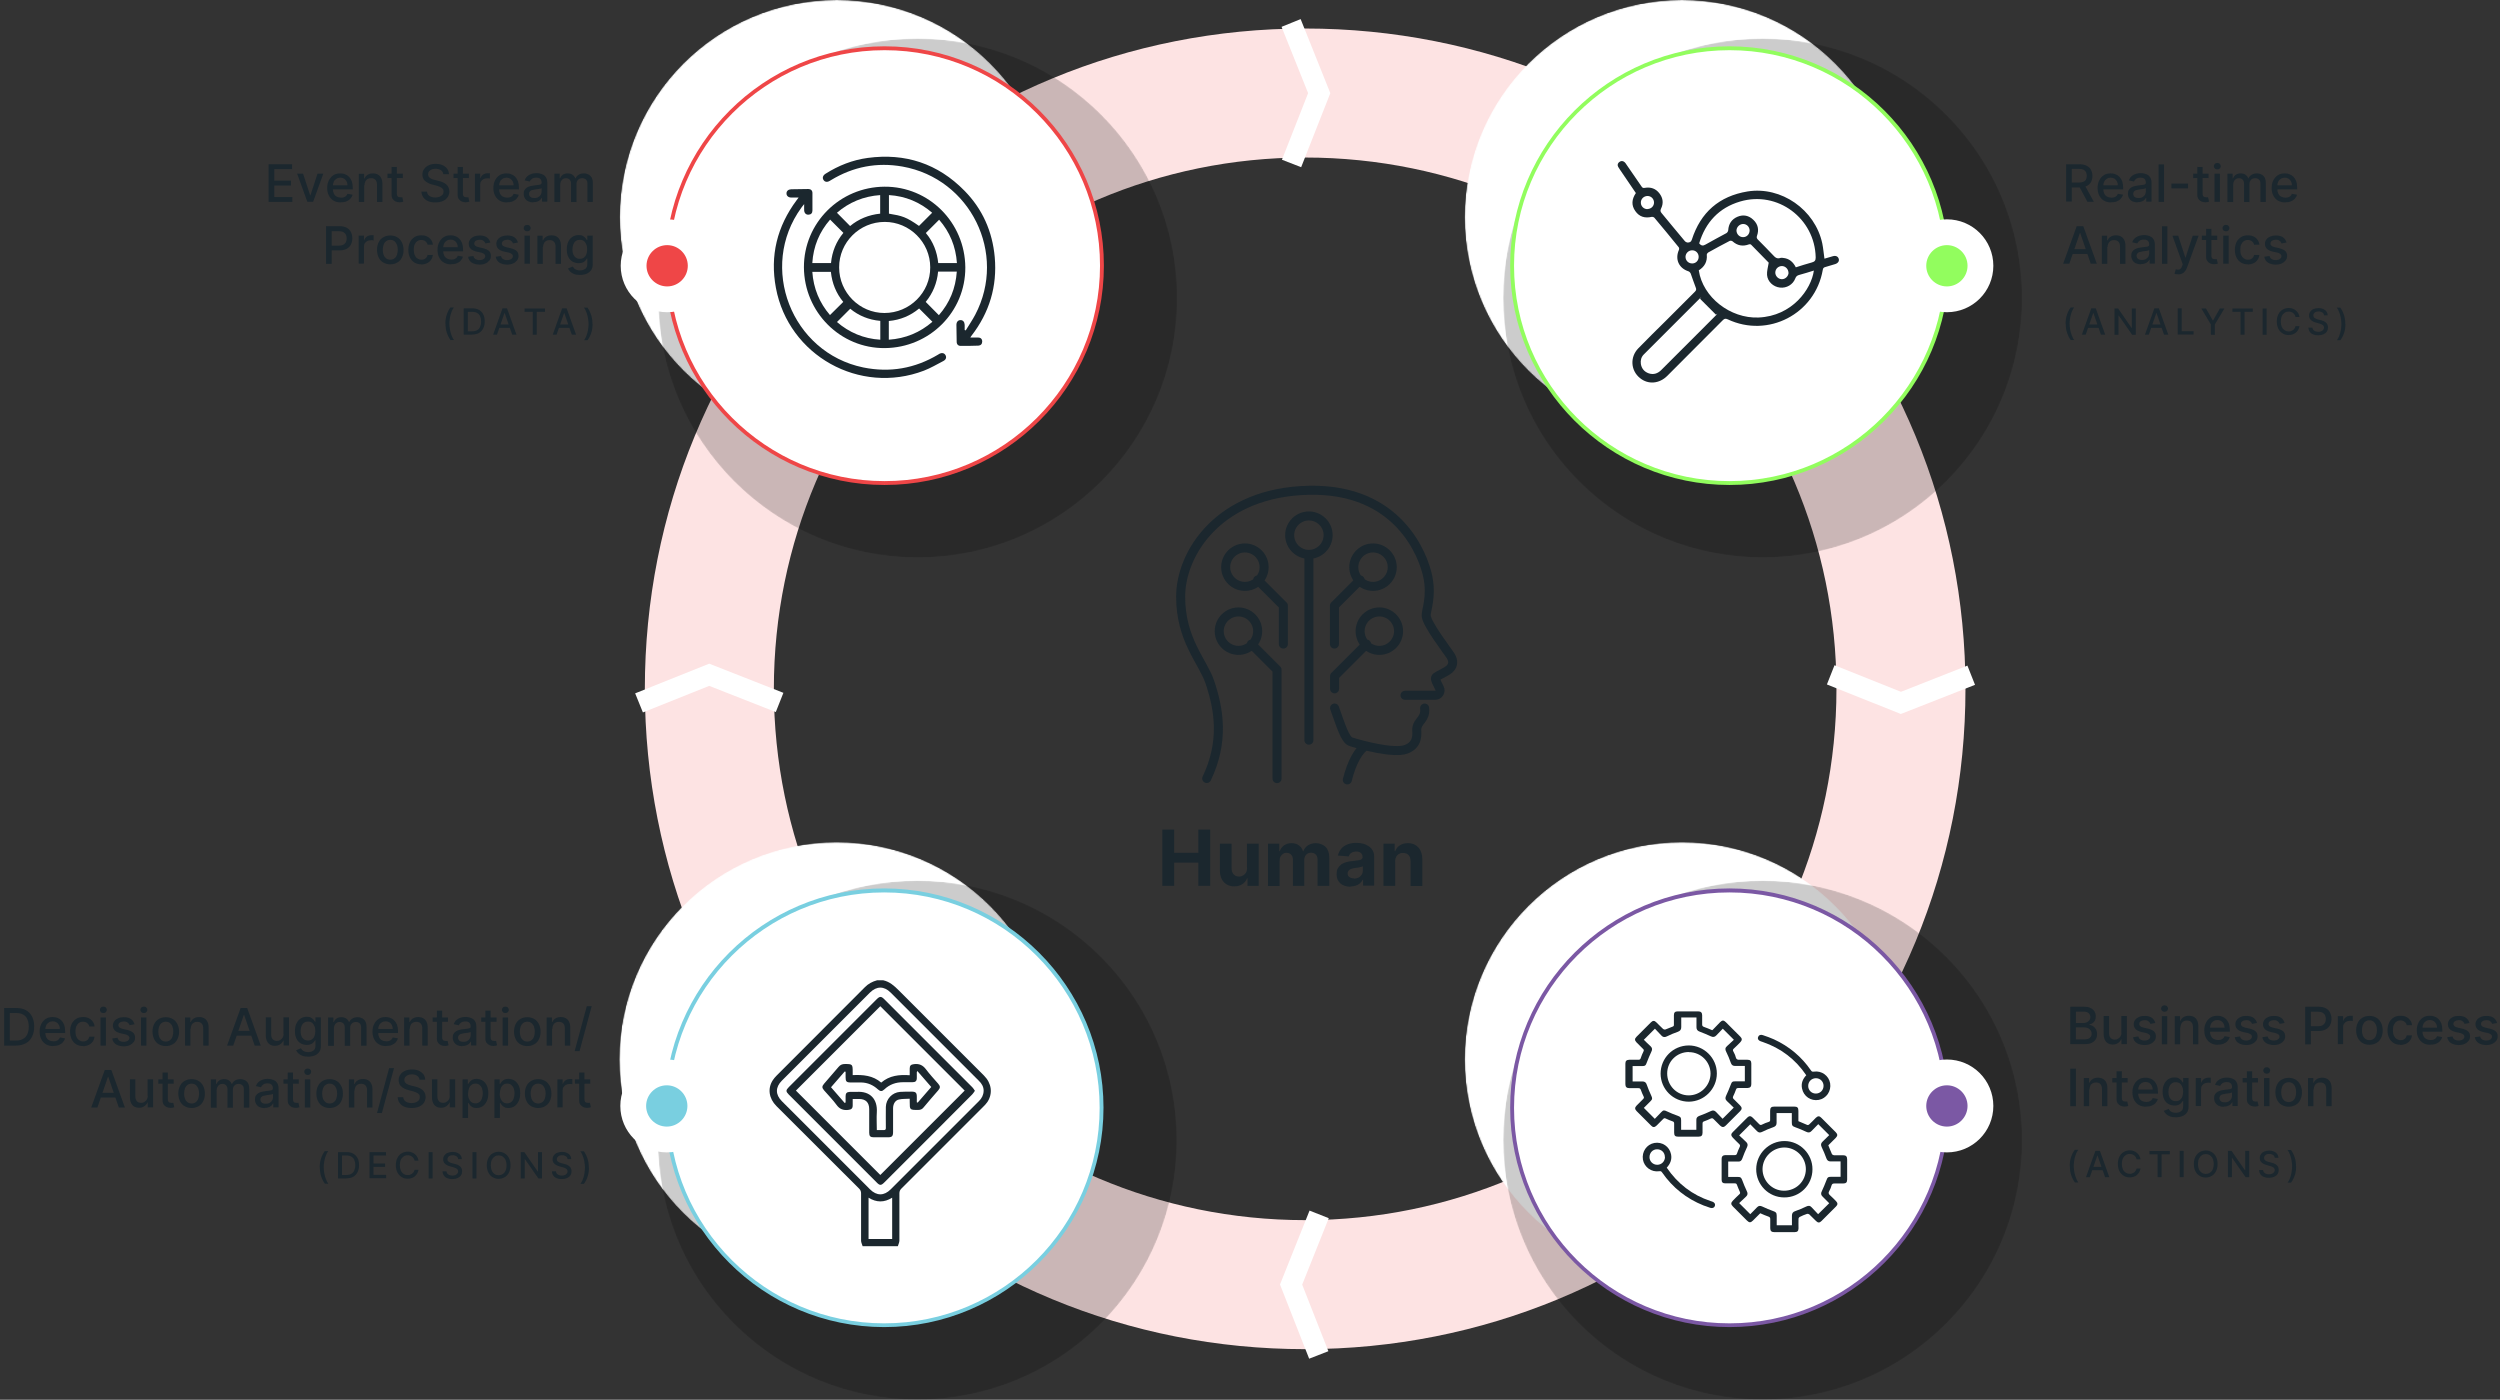 <?xml version="1.0" encoding="UTF-8"?> <svg xmlns="http://www.w3.org/2000/svg" xmlns:xlink="http://www.w3.org/1999/xlink" id="Vrstva_1" version="1.1" viewBox="0 0 1937.7 1084.9"><rect x="0" y="0" width="1937.7" height="1084.9" fill="#333333" stroke="none"/><defs><style> .st0 { mask: url(#mask); } .st1 { fill: #79cfe0; } .st2 { fill: #7b58a4; } .st3 { mask: url(#mask-2); } .st4 { mask: url(#mask-3); } .st5 { mask: url(#mask-4); } .st6 { mask: url(#mask-5); } .st7 { mask: url(#mask-7); } .st8 { mask: url(#mask-6); } .st9 { mask: url(#mask-1); } .st10 { fill: #ef4647; } .st11 { fill: #fff; } .st12 { fill: #1b272e; } .st13 { fill: #fde3e3; } .st14 { opacity: .2; } .st15 { fill: url(#Nepojmenovan_p_echod_91); } .st16 { fill: url(#Nepojmenovan_p_echod_93); } .st17 { fill: url(#Nepojmenovan_p_echod_92); } .st18 { fill: url(#Nepojmenovan_p_echod_10); } .st19 { fill: none; stroke: #1b272e; stroke-linecap: round; stroke-linejoin: round; stroke-width: 7px; } .st20 { fill: #92fd5e; } .st21 { fill: url(#Nepojmenovan_p_echod_9); } .st22 { fill: url(#Nepojmenovan_p_echod_103); } .st23 { fill: url(#Nepojmenovan_p_echod_102); } .st24 { fill: url(#Nepojmenovan_p_echod_101); } </style><radialGradient id="Nepojmenovan_p_echod_9" data-name="Nepojmenovan˝ p¯echod 9" cx="648.6" cy="168.3" fx="648.6" fy="168.3" r="168.3" gradientUnits="userSpaceOnUse"><stop offset="0" stop-color="#fff"></stop><stop offset="1" stop-color="#000"></stop></radialGradient><mask id="mask" x="480.3" y="0" width="336.7" height="336.7" maskUnits="userSpaceOnUse"><path class="st21" d="M817,168.3c0,93-75.4,168.3-168.3,168.3s-168.3-75.4-168.3-168.3S555.6,0,648.6,0s168.3,75.4,168.3,168.3Z"></path></mask><radialGradient id="Nepojmenovan_p_echod_10" data-name="Nepojmenovan˝ p¯echod 10" cx="711.3" cy="231" fx="711.3" fy="231" r="201.1" gradientUnits="userSpaceOnUse"><stop offset="0" stop-color="#eeeeef"></stop><stop offset="1" stop-color="#000"></stop></radialGradient><mask id="mask-1" x="510.1" y="29.9" width="402.3" height="402.3" maskUnits="userSpaceOnUse"><circle class="st18" cx="711.3" cy="231" r="201.1"></circle></mask><radialGradient id="Nepojmenovan_p_echod_91" data-name="Nepojmenovan˝ p¯echod 9" cx="1303.6" fx="1303.6" r="168.3" xlink:href="#Nepojmenovan_p_echod_9"></radialGradient><mask id="mask-2" x="1135.2" y="0" width="336.7" height="336.7" maskUnits="userSpaceOnUse"><path class="st15" d="M1471.9,168.3c0,93-75.4,168.3-168.3,168.3s-168.3-75.4-168.3-168.3S1210.6,0,1303.6,0s168.3,75.4,168.3,168.3Z"></path></mask><radialGradient id="Nepojmenovan_p_echod_101" data-name="Nepojmenovan˝ p¯echod 10" cx="1366.2" cy="231" fx="1366.2" fy="231" r="201.1" gradientTransform="translate(563.5 -898.4) rotate(45)" xlink:href="#Nepojmenovan_p_echod_10"></radialGradient><mask id="mask-3" x="1165.1" y="29.9" width="402.3" height="402.3" maskUnits="userSpaceOnUse"><circle class="st24" cx="1366.2" cy="231" r="201.1" transform="translate(236.8 1033.7) rotate(-45)"></circle></mask><radialGradient id="Nepojmenovan_p_echod_92" data-name="Nepojmenovan˝ p¯echod 9" cx="1303.6" cy="821.1" fx="1303.6" fy="821.1" r="168.3" xlink:href="#Nepojmenovan_p_echod_9"></radialGradient><mask id="mask-4" x="1135.2" y="652.7" width="336.7" height="336.7" maskUnits="userSpaceOnUse"><path class="st17" d="M1471.9,821.1c0,93-75.4,168.3-168.3,168.3s-168.3-75.4-168.3-168.3,75.4-168.3,168.3-168.3,168.3,75.4,168.3,168.3Z"></path></mask><radialGradient id="Nepojmenovan_p_echod_102" data-name="Nepojmenovan˝ p¯echod 10" cx="1366.2" cy="883.7" fx="1366.2" fy="883.7" r="201.1" gradientTransform="translate(1025.1 -707.2) rotate(45)" xlink:href="#Nepojmenovan_p_echod_10"></radialGradient><mask id="mask-5" x="1165.1" y="682.6" width="402.3" height="402.3" maskUnits="userSpaceOnUse"><circle class="st23" cx="1366.2" cy="883.7" r="201.1" transform="translate(-224.7 1224.9) rotate(-45)"></circle></mask><radialGradient id="Nepojmenovan_p_echod_93" data-name="Nepojmenovan˝ p¯echod 9" cx="648.4" cy="821.1" fx="648.4" fy="821.1" r="168.3" xlink:href="#Nepojmenovan_p_echod_9"></radialGradient><mask id="mask-6" x="480" y="652.7" width="336.7" height="336.7" maskUnits="userSpaceOnUse"><path class="st16" d="M816.7,821.1c0,93-75.4,168.3-168.3,168.3s-168.3-75.4-168.3-168.3,75.4-168.3,168.3-168.3,168.3,75.4,168.3,168.3Z"></path></mask><radialGradient id="Nepojmenovan_p_echod_103" data-name="Nepojmenovan˝ p¯echod 10" cx="711" cy="883.7" fx="711" fy="883.7" r="201.1" gradientTransform="translate(833.2 -243.9) rotate(45)" xlink:href="#Nepojmenovan_p_echod_10"></radialGradient><mask id="mask-7" x="509.9" y="682.6" width="402.3" height="402.3" maskUnits="userSpaceOnUse"><circle class="st22" cx="711" cy="883.7" r="201.1" transform="translate(-416.6 761.6) rotate(-45)"></circle></mask></defs><g><path class="st13" d="M1011.6,1045.7c-136.7,0-265.2-53.2-361.9-149.9-96.7-96.7-149.9-225.2-149.9-361.9s53.2-265.2,149.9-361.9c96.7-96.7,225.2-149.9,361.9-149.9s265.2,53.2,361.9,149.9c96.7,96.7,149.9,225.2,149.9,361.9s-53.2,265.2-149.9,361.9c-96.7,96.7-225.2,149.9-361.9,149.9ZM1011.6,122.1c-227.1,0-411.8,184.7-411.8,411.8s184.7,411.8,411.8,411.8,411.8-184.7,411.8-411.8-184.7-411.8-411.8-411.8Z"></path><polygon class="st11" points="498.3 552.2 492.3 537.4 549.7 514.4 607.2 537 601.3 551.9 549.7 531.6 498.3 552.2"></polygon><polygon class="st11" points="1473.3 553.4 1416 530.5 1421.9 515.6 1473.4 536.2 1524.9 515.9 1530.8 530.8 1473.3 553.4"></polygon><polygon class="st11" points="1008.5 129.6 993.6 123.8 1013.9 72.2 993.3 20.8 1008.1 14.8 1031.1 72.2 1008.5 129.6"></polygon><polygon class="st11" points="1014.7 1053.1 992.1 995.6 1015 938.3 1029.9 944.2 1009.3 995.7 1029.6 1047.3 1014.7 1053.1"></polygon><g><g><g class="st0"><path class="st11" d="M817,168.3c0,93-75.4,168.3-168.3,168.3s-168.3-75.4-168.3-168.3S555.6,0,648.6,0s168.3,75.4,168.3,168.3Z"></path></g><g class="st9"><g class="st14"><circle cx="711.3" cy="231" r="201.1"></circle></g></g></g><g><circle class="st11" cx="685.6" cy="205.9" r="168.5" transform="translate(309.8 815.2) rotate(-75.1)"></circle><path class="st10" d="M685.6,375.9c-93.7,0-170-76.3-170-170s76.3-170,170-170,170,76.3,170,170-76.3,170-170,170ZM685.6,38.9c-92.1,0-167,74.9-167,167s74.9,167,167,167,167-74.9,167-167-74.9-167-167-167Z"></path></g></g><g><g><g class="st3"><path class="st11" d="M1471.9,168.3c0,93-75.4,168.3-168.3,168.3s-168.3-75.4-168.3-168.3S1210.6,0,1303.6,0s168.3,75.4,168.3,168.3Z"></path></g><g class="st4"><g class="st14"><circle cx="1366.2" cy="231" r="201.1" transform="translate(236.8 1033.7) rotate(-45)"></circle></g></g></g><g><circle class="st11" cx="1340.5" cy="205.9" r="168.5" transform="translate(715.3 1409.4) rotate(-71.3)"></circle><path class="st20" d="M1340.5,375.9c-93.7,0-170-76.3-170-170s76.3-170,170-170,170,76.3,170,170-76.3,170-170,170ZM1340.5,38.9c-92.1,0-167,74.9-167,167s74.9,167,167,167,167-74.9,167-167-74.9-167-167-167Z"></path></g></g><g><path class="st20" d="M1509,232c-14.3,0-26-11.7-26-26s11.7-26,26-26,26,11.7,26,26-11.7,26-26,26Z"></path><path class="st11" d="M1509,170c-19.9,0-36,16.1-36,36s16.1,36,36,36,36-16.1,36-36-16.1-36-36-36ZM1509,222c-8.8,0-16-7.2-16-16s7.2-16,16-16,16,7.2,16,16-7.2,16-16,16Z"></path></g><g><path class="st10" d="M517.1,232c-14.3,0-26-11.7-26-26s11.7-26,26-26,26,11.7,26,26-11.7,26-26,26Z"></path><path class="st11" d="M517.1,170c-19.9,0-36,16.1-36,36s16.1,36,36,36,36-16.1,36-36-16.1-36-36-36ZM517.1,222c-8.8,0-16-7.2-16-16s7.2-16,16-16,16,7.2,16,16-7.2,16-16,16Z"></path></g><g><g><g class="st5"><path class="st11" d="M1471.9,821.1c0,93-75.4,168.3-168.3,168.3s-168.3-75.4-168.3-168.3,75.4-168.3,168.3-168.3,168.3,75.4,168.3,168.3Z"></path></g><g class="st6"><g class="st14"><circle cx="1366.2" cy="883.7" r="201.1" transform="translate(-224.7 1224.9) rotate(-45)"></circle></g></g></g><g><circle class="st11" cx="1340.5" cy="858.7" r="168.5" transform="translate(-214.5 1199.4) rotate(-45)"></circle><path class="st2" d="M1340.5,1028.6c-93.7,0-170-76.3-170-170s76.3-170,170-170,170,76.3,170,170-76.3,170-170,170ZM1340.5,691.7c-92.1,0-167,74.9-167,167s74.9,167,167,167,167-74.9,167-167-74.9-167-167-167Z"></path></g></g><g><g><g class="st8"><path class="st11" d="M816.7,821.1c0,93-75.4,168.3-168.3,168.3s-168.3-75.4-168.3-168.3,75.4-168.3,168.3-168.3,168.3,75.4,168.3,168.3Z"></path></g><g class="st7"><g class="st14"><circle cx="711" cy="883.7" r="201.1" transform="translate(-416.6 761.6) rotate(-45)"></circle></g></g></g><g><circle class="st11" cx="685.3" cy="858.7" r="168.5" transform="translate(-406.4 736.1) rotate(-45)"></circle><path class="st1" d="M685.3,1028.6c-93.7,0-170-76.3-170-170s76.3-170,170-170,170,76.3,170,170-76.3,170-170,170ZM685.3,691.7c-92.1,0-167,74.9-167,167s74.9,167,167,167,167-74.9,167-167-74.9-167-167-167Z"></path></g></g><g><path class="st2" d="M1509,883.2c-14.3,0-26-11.7-26-26s11.7-26,26-26,26,11.7,26,26-11.7,26-26,26Z"></path><path class="st11" d="M1509,821.2c-19.9,0-36,16.1-36,36s16.1,36,36,36,36-16.1,36-36-16.1-36-36-36ZM1509,873.2c-8.8,0-16-7.2-16-16s7.2-16,16-16,16,7.2,16,16-7.2,16-16,16Z"></path></g><g><path class="st1" d="M516.8,883.2c-14.3,0-26-11.7-26-26s11.7-26,26-26,26,11.7,26,26-11.7,26-26,26Z"></path><path class="st11" d="M516.8,821.2c-19.9,0-36,16.1-36,36s16.1,36,36,36,36-16.1,36-36-16.1-36-36-36ZM516.8,873.2c-8.8,0-16-7.2-16-16s7.2-16,16-16,16,7.2,16,16-7.2,16-16,16Z"></path></g><g><path class="st12" d="M685.6,144.7c34.4-.2,62.3,27.7,62.6,62.5.2,34.4-27.6,62.3-62.4,62.6-34.4.3-62.5-27.8-62.7-62.6-.1-34.4,27.8-62.3,62.5-62.5ZM685.7,172c-19.5,0-35.4,15.9-35.3,35.3,0,19.4,15.8,35.3,35.1,35.3,19.6,0,35.6-15.9,35.5-35.4,0-19.4-16-35.2-35.2-35.2ZM689,151.2v14.4c10.2,1.7,13.3,2.5,23.3,9.5,3.4-3.4,6.8-6.8,10.2-10.2-9.5-8.2-20.6-12.9-33.5-13.7ZM653.7,180.5c-3.5-3.6-6.9-6.9-10.3-10.3-8.3,9.5-13,20.7-13.8,33.7h14.5c.8-8.9,4.1-16.8,9.6-23.4ZM682.3,151.2c-13,.9-24.2,5.6-33.6,13.7,3.5,3.5,6.8,6.9,10.2,10.3,6.6-5.5,14.5-8.7,23.3-9.6v-14.5ZM741.7,203.9c-.9-13-5.6-24.2-13.8-33.6-3.5,3.5-6.9,6.8-10.3,10.3,5.6,6.6,8.7,14.5,9.6,23.3h14.5ZM629.6,210.6c.9,13,5.6,24.2,13.7,33.6,3.5-3.5,6.9-6.8,10.3-10.2-5.5-6.6-8.7-14.5-9.6-23.3h-14.5ZM727.7,244.3c8.4-9.6,13-20.8,13.9-33.8h-14.5c-.8,8.9-4.1,16.8-9.6,23.5,3.5,3.5,6.8,6.8,10.2,10.3ZM682.3,248.7c-9.1-.8-16.9-4.1-23.3-9.4-3.5,3.5-6.9,6.9-10.3,10.3,9.5,8.1,20.6,12.9,33.6,13.7v-14.5ZM688.9,263.3c13-.9,24.2-5.6,33.8-13.9-3.5-3.5-6.8-6.8-10.3-10.3-6.7,5.6-14.6,8.9-23.5,9.7v14.5Z"></path><path class="st12" d="M752.1,261.6c2.3,0,4.1,0,5.9,0,1.9,0,3.2.9,3.3,3,0,2-1.1,3.2-3,3.3-4.6.2-9.2.2-13.7.2-1.9,0-3.1-1.2-3.1-3.2-.1-4.4-.2-8.7-.2-13.1,0-2.3,1.3-3.7,3.2-3.7,1.9,0,3.1,1.4,3.2,3.7,0,1.3,0,2.7,0,4l.8.3c2.5-4.1,5.2-8,7.4-12.2,24.9-47.4-3.7-105.4-56.4-114.8-19.8-3.5-38.2.1-55.4,10.5-.3.2-.6.4-1,.6-2,1.2-3.8.9-4.8-.7-1.1-1.6-.5-3.5,1.5-4.8,10.1-6.4,21-10.7,32.8-12.3,29.1-3.9,54.3,4.4,74.9,25.4,14,14.2,21.7,31.6,23.5,51.5,2,22.6-4.1,42.9-18,60.9-.3.3-.5.7-.9,1.4Z"></path><path class="st12" d="M619.1,153.1c-2.3,0-4.1,0-5.9,0-2.2,0-3.7-1.4-3.6-3.3,0-1.8,1.5-3,3.6-3.1,4.4-.1,8.9-.2,13.3-.2,1.9,0,3.2,1.1,3.2,3.1,0,4.5,0,9,0,13.5,0,2-1,3.2-3,3.3-1.9.1-3.2-1.1-3.4-3.2-.1-1.4,0-2.8,0-5-1,1.3-1.7,2-2.2,2.8-33.4,46-7.7,112.3,48,123.8,20.7,4.2,40,.8,58.1-10,.2-.1.4-.2.6-.4,2.1-1.2,4-.9,5,.8,1,1.7.5,3.5-1.6,4.6-5,2.6-9.9,5.5-15.1,7.5-49.8,19-104.9-11.7-114.7-64.1-4.7-25,.9-47.7,16.1-68.1.4-.5.8-1.1,1.5-2Z"></path></g><g><path class="st12" d="M208.2,156.4v-29.1h18.2v3.8h-13.8v8.9h12.9v3.8h-12.9v8.9h14v3.8h-18.4Z"></path><path class="st12" d="M250.6,134.6l-7.9,21.8h-4.5l-7.9-21.8h4.6l5.5,16.8h.2l5.5-16.8h4.6Z"></path><path class="st12" d="M264,156.9c-2.2,0-4-.5-5.5-1.4-1.5-.9-2.7-2.2-3.6-3.9s-1.3-3.7-1.3-5.9.4-4.2,1.3-5.9,2-3,3.5-4c1.5-1,3.3-1.4,5.3-1.4s2.4.2,3.6.6c1.2.4,2.2,1,3.1,1.9.9.9,1.6,2,2.2,3.4.5,1.4.8,3.1.8,5v1.5h-17.3v-3.2h13.2c0-1.1-.2-2.1-.7-3-.5-.9-1.1-1.6-1.9-2.1-.8-.5-1.8-.8-2.9-.8s-2.2.3-3.1.9c-.9.6-1.6,1.3-2,2.3s-.7,1.9-.7,3v2.5c0,1.5.3,2.7.8,3.7.5,1,1.2,1.8,2.2,2.3.9.5,2,.8,3.3.8s1.5-.1,2.2-.3,1.2-.6,1.7-1c.5-.5.9-1,1.1-1.7l4,.7c-.3,1.2-.9,2.2-1.7,3.1-.8.9-1.9,1.6-3.1,2.1-1.2.5-2.7.7-4.3.7Z"></path><path class="st12" d="M282.3,143.5v13h-4.2v-21.8h4.1v3.6h.3c.5-1.2,1.3-2.1,2.4-2.8,1.1-.7,2.4-1.1,4.1-1.1s2.8.3,3.9.9c1.1.6,2,1.5,2.6,2.8.6,1.2.9,2.7.9,4.5v13.9h-4.2v-13.4c0-1.6-.4-2.8-1.2-3.7-.8-.9-2-1.3-3.4-1.3s-1.9.2-2.6.6c-.8.4-1.4,1-1.8,1.9-.4.8-.7,1.8-.7,3Z"></path><path class="st12" d="M312.2,134.6v3.4h-11.9v-3.4h11.9ZM303.4,129.4h4.2v20.6c0,.8.1,1.4.4,1.9s.6.7,1,.8c.4.1.8.2,1.3.2s.6,0,.9,0c.3,0,.5,0,.6-.1l.8,3.5c-.2,0-.6.2-1.1.3-.5,0-1,.2-1.7.2-1.1,0-2.2-.2-3.1-.6s-1.7-1.1-2.3-1.9-.9-2-.9-3.3v-21.5Z"></path><path class="st12" d="M343.6,135c-.2-1.3-.8-2.4-1.9-3.1-1.1-.7-2.5-1.1-4.1-1.1s-2.2.2-3.1.6-1.5.9-2,1.5c-.5.6-.7,1.4-.7,2.2s.2,1.3.5,1.8c.3.5.8.9,1.3,1.3.5.3,1.1.6,1.7.8.6.2,1.2.4,1.8.5l2.8.7c.9.2,1.9.5,2.9.9,1,.4,1.9.9,2.7,1.5.8.6,1.5,1.4,2,2.4s.8,2.1.8,3.4-.4,3.1-1.3,4.4-2.1,2.3-3.7,3c-1.6.7-3.5,1.1-5.8,1.1s-4.1-.3-5.7-1c-1.6-.7-2.8-1.7-3.7-2.9-.9-1.3-1.4-2.8-1.5-4.5h4.4c0,1.1.4,1.9,1,2.6s1.4,1.2,2.3,1.5c.9.3,2,.5,3.1.5s2.3-.2,3.3-.6c1-.4,1.7-.9,2.3-1.6.6-.7.8-1.5.8-2.5s-.2-1.6-.7-2.1c-.5-.5-1.1-1-2-1.4-.8-.4-1.8-.7-2.8-1l-3.4-.9c-2.3-.6-4.2-1.6-5.5-2.8-1.4-1.2-2-2.9-2-4.9s.5-3.1,1.4-4.4,2.1-2.2,3.7-2.9c1.6-.7,3.3-1,5.3-1s3.7.3,5.2,1,2.7,1.6,3.6,2.8c.9,1.2,1.3,2.6,1.4,4.2h-4.2Z"></path><path class="st12" d="M363.4,134.6v3.4h-11.9v-3.4h11.9ZM354.6,129.4h4.2v20.6c0,.8.1,1.4.4,1.9s.6.7,1,.8c.4.1.8.2,1.3.2s.6,0,.9,0c.3,0,.5,0,.6-.1l.8,3.5c-.2,0-.6.2-1.1.3-.5,0-1,.2-1.7.2-1.1,0-2.2-.2-3.1-.6s-1.7-1.1-2.3-1.9-.9-2-.9-3.3v-21.5Z"></path><path class="st12" d="M368.1,156.4v-21.8h4.1v3.5h.2c.4-1.2,1.1-2.1,2.1-2.8,1-.7,2.2-1,3.4-1s.6,0,.9,0c.4,0,.7,0,.9,0v4.1c-.2,0-.5-.1-.9-.2-.4,0-.9,0-1.3,0-1,0-1.9.2-2.7.6s-1.4,1-1.9,1.7c-.5.7-.7,1.6-.7,2.5v13.3h-4.2Z"></path><path class="st12" d="M392.8,156.9c-2.2,0-4-.5-5.5-1.4-1.5-.9-2.7-2.2-3.6-3.9s-1.3-3.7-1.3-5.9.4-4.2,1.3-5.9,2-3,3.5-4c1.5-1,3.3-1.4,5.3-1.4s2.4.2,3.6.6c1.2.4,2.2,1,3.1,1.9.9.9,1.6,2,2.2,3.4.5,1.4.8,3.1.8,5v1.5h-17.3v-3.2h13.2c0-1.1-.2-2.1-.7-3-.5-.9-1.1-1.6-1.9-2.1-.8-.5-1.8-.8-2.9-.8s-2.2.3-3.1.9c-.9.6-1.6,1.3-2,2.3s-.7,1.9-.7,3v2.5c0,1.5.3,2.7.8,3.7.5,1,1.2,1.8,2.2,2.3.9.5,2,.8,3.3.8s1.5-.1,2.2-.3,1.2-.6,1.7-1c.5-.5.9-1,1.1-1.7l4,.7c-.3,1.2-.9,2.2-1.7,3.1-.8.9-1.9,1.6-3.1,2.1-1.2.5-2.7.7-4.3.7Z"></path><path class="st12" d="M413.3,156.9c-1.4,0-2.6-.3-3.8-.8-1.1-.5-2-1.3-2.6-2.3-.6-1-1-2.2-1-3.6s.2-2.2.7-3c.5-.8,1.1-1.4,1.9-1.9s1.7-.8,2.7-1.1c1-.2,2-.4,3-.5,1.3-.2,2.4-.3,3.2-.4s1.4-.3,1.8-.5c.4-.2.6-.6.6-1.1h0c0-1.3-.3-2.3-1-3s-1.7-1-3.1-1-2.6.3-3.4.9c-.8.6-1.4,1.3-1.7,2.1l-4-.9c.5-1.3,1.2-2.4,2.1-3.2.9-.8,2-1.4,3.2-1.8s2.4-.6,3.8-.6,1.8.1,2.8.3c1,.2,1.9.6,2.8,1.1.9.5,1.6,1.3,2.1,2.3.5,1,.8,2.3.8,3.9v14.5h-4.1v-3h-.2c-.3.5-.7,1.1-1.2,1.6-.5.5-1.3,1-2.1,1.3-.9.4-1.9.5-3.1.5ZM414.2,153.5c1.2,0,2.2-.2,3-.7s1.5-1.1,1.9-1.8c.4-.8.7-1.6.7-2.4v-2.8c-.2.2-.4.3-.9.4s-.9.2-1.5.3c-.5,0-1.1.2-1.6.2-.5,0-1,.1-1.3.2-.8.1-1.6.3-2.3.5-.7.2-1.2.6-1.6,1.1-.4.5-.6,1.1-.6,1.8s.4,1.8,1.2,2.4,1.8.8,3,.8Z"></path><path class="st12" d="M429.7,156.4v-21.8h4.1v3.6h.3c.5-1.2,1.2-2.1,2.2-2.8,1-.7,2.3-1,3.7-1s2.7.3,3.7,1c1,.7,1.7,1.6,2.2,2.8h.2c.5-1.2,1.3-2.1,2.5-2.8,1.1-.7,2.5-1,4.1-1s3.6.6,4.9,1.9c1.3,1.2,1.9,3.1,1.9,5.6v14.6h-4.2v-14.2c0-1.5-.4-2.5-1.2-3.2-.8-.7-1.8-1-2.9-1s-2.5.4-3.2,1.3c-.8.8-1.2,1.9-1.2,3.3v13.9h-4.2v-14.5c0-1.2-.4-2.1-1.1-2.9-.7-.7-1.7-1.1-2.9-1.1s-1.5.2-2.2.6-1.2,1-1.6,1.8c-.4.7-.6,1.6-.6,2.6v13.5h-4.2Z"></path><path class="st12" d="M252.7,204.4v-29.1h10.4c2.3,0,4.1.4,5.6,1.2,1.5.8,2.6,1.9,3.3,3.4s1.1,3,1.1,4.8-.4,3.4-1.1,4.8c-.7,1.4-1.9,2.6-3.4,3.4-1.5.8-3.4,1.2-5.6,1.2h-7.1v-3.7h6.7c1.4,0,2.6-.2,3.5-.7.9-.5,1.5-1.2,2-2,.4-.9.6-1.8.6-2.9s-.2-2.1-.6-2.9-1.1-1.5-2-2c-.9-.5-2.1-.7-3.5-.7h-5.5v25.3h-4.4Z"></path><path class="st12" d="M278,204.4v-21.8h4.1v3.5h.2c.4-1.2,1.1-2.1,2.1-2.8,1-.7,2.2-1,3.4-1s.6,0,.9,0c.4,0,.7,0,.9,0v4.1c-.2,0-.5-.1-.9-.2s-.9,0-1.3,0c-1,0-1.9.2-2.7.6s-1.4,1-1.9,1.7c-.5.7-.7,1.6-.7,2.5v13.3h-4.2Z"></path><path class="st12" d="M302.5,204.9c-2,0-3.8-.5-5.4-1.4s-2.7-2.2-3.6-3.9c-.8-1.7-1.3-3.7-1.3-5.9s.4-4.2,1.3-5.9c.8-1.7,2-3,3.6-3.9s3.3-1.4,5.4-1.4,3.8.5,5.4,1.4,2.7,2.3,3.6,3.9c.8,1.7,1.3,3.7,1.3,5.9s-.4,4.2-1.3,5.9c-.8,1.7-2,3-3.6,3.9s-3.3,1.4-5.4,1.4ZM302.5,201.3c1.3,0,2.4-.4,3.3-1.1.9-.7,1.5-1.6,1.9-2.8s.6-2.4.6-3.8-.2-2.7-.6-3.8-1.1-2.1-1.9-2.8c-.9-.7-2-1.1-3.3-1.1s-2.4.4-3.3,1.1c-.9.7-1.5,1.6-1.9,2.8-.4,1.2-.6,2.5-.6,3.8s.2,2.7.6,3.8c.4,1.2,1.1,2.1,1.9,2.8.9.7,2,1.1,3.3,1.1Z"></path><path class="st12" d="M326.6,204.9c-2.1,0-3.9-.5-5.4-1.4-1.5-1-2.7-2.3-3.5-4-.8-1.7-1.2-3.6-1.2-5.8s.4-4.2,1.2-5.9c.8-1.7,2-3,3.5-4,1.5-1,3.3-1.4,5.4-1.4s3.1.3,4.4.9c1.3.6,2.3,1.5,3.1,2.6.8,1.1,1.3,2.4,1.4,3.8h-4.1c-.2-1-.7-1.9-1.6-2.6-.8-.7-1.9-1.1-3.2-1.1s-2.2.3-3.1.9c-.9.6-1.6,1.5-2.1,2.6s-.7,2.5-.7,4,.2,3,.7,4.1c.5,1.2,1.2,2.1,2.1,2.7.9.6,1.9,1,3.1,1s1.5-.1,2.2-.4c.7-.3,1.2-.7,1.7-1.3.4-.6.8-1.2.9-2h4.1c-.2,1.4-.6,2.7-1.4,3.8-.8,1.1-1.8,2-3.1,2.6-1.3.6-2.8,1-4.5,1Z"></path><path class="st12" d="M349.5,204.9c-2.2,0-4-.5-5.5-1.4-1.5-.9-2.7-2.2-3.6-3.9s-1.3-3.7-1.3-5.9.4-4.2,1.3-5.9c.8-1.7,2-3,3.5-4,1.5-1,3.3-1.4,5.3-1.4s2.4.2,3.6.6,2.2,1,3.1,1.9c.9.9,1.6,2,2.2,3.4.5,1.4.8,3.1.8,5v1.5h-17.3v-3.2h13.2c0-1.1-.2-2.1-.7-3-.5-.9-1.1-1.6-1.9-2.1-.8-.5-1.8-.8-2.9-.8s-2.2.3-3.1.9c-.9.6-1.6,1.3-2,2.3s-.7,1.9-.7,3v2.5c0,1.5.3,2.7.8,3.7.5,1,1.2,1.8,2.2,2.3.9.5,2,.8,3.3.8s1.5-.1,2.2-.3,1.2-.6,1.7-1c.5-.5.9-1,1.1-1.7l4,.7c-.3,1.2-.9,2.2-1.7,3.1-.8.9-1.9,1.6-3.1,2.1-1.2.5-2.7.7-4.3.7Z"></path><path class="st12" d="M380,188l-3.8.7c-.2-.5-.4-1-.8-1.4s-.8-.8-1.4-1.1c-.6-.3-1.3-.4-2.2-.4s-2.2.3-3,.8c-.8.5-1.2,1.2-1.2,2.1s.3,1.3.8,1.8c.5.4,1.4.8,2.6,1.1l3.5.8c2,.5,3.5,1.2,4.5,2.1s1.5,2.2,1.5,3.8-.4,2.5-1.1,3.5c-.8,1-1.8,1.8-3.1,2.4-1.3.6-2.9.9-4.7.9s-4.4-.5-6-1.6c-1.5-1-2.5-2.5-2.8-4.5l4.1-.6c.3,1.1.8,1.9,1.6,2.4.8.5,1.8.8,3.1.8s2.5-.3,3.3-.9c.8-.6,1.2-1.3,1.2-2.1s-.3-1.3-.8-1.7-1.3-.8-2.3-1.1l-3.7-.8c-2-.5-3.5-1.2-4.5-2.2-1-1-1.5-2.3-1.5-3.8s.4-2.4,1.1-3.4c.7-1,1.7-1.7,3-2.3,1.3-.5,2.7-.8,4.4-.8,2.4,0,4.2.5,5.6,1.5,1.4,1,2.2,2.4,2.7,4.1Z"></path><path class="st12" d="M401.4,188l-3.8.7c-.2-.5-.4-1-.8-1.4s-.8-.8-1.4-1.1c-.6-.3-1.3-.4-2.2-.4s-2.2.3-3,.8c-.8.5-1.2,1.2-1.2,2.1s.3,1.3.8,1.8c.5.4,1.4.8,2.6,1.1l3.5.8c2,.5,3.5,1.2,4.5,2.1s1.5,2.2,1.5,3.8-.4,2.5-1.1,3.5c-.8,1-1.8,1.8-3.1,2.4-1.3.6-2.9.9-4.7.9s-4.4-.5-6-1.6c-1.5-1-2.5-2.5-2.8-4.5l4.1-.6c.3,1.1.8,1.9,1.6,2.4.8.5,1.8.8,3.1.8s2.5-.3,3.3-.9c.8-.6,1.2-1.3,1.2-2.1s-.3-1.3-.8-1.7-1.3-.8-2.3-1.1l-3.7-.8c-2-.5-3.5-1.2-4.5-2.2-1-1-1.5-2.3-1.5-3.8s.4-2.4,1.1-3.4c.7-1,1.7-1.7,3-2.3,1.3-.5,2.7-.8,4.4-.8,2.4,0,4.2.5,5.6,1.5,1.4,1,2.2,2.4,2.7,4.1Z"></path><path class="st12" d="M408.6,179.3c-.7,0-1.4-.2-1.9-.7s-.8-1.1-.8-1.8.3-1.3.8-1.8,1.2-.7,1.9-.7,1.4.2,1.9.7.8,1.1.8,1.8-.3,1.3-.8,1.8-1.2.7-1.9.7ZM406.5,204.4v-21.8h4.2v21.8h-4.2Z"></path><path class="st12" d="M420.7,191.5v13h-4.2v-21.8h4.1v3.6h.3c.5-1.2,1.3-2.1,2.4-2.8,1.1-.7,2.4-1.1,4.1-1.1s2.8.3,3.9.9c1.1.6,2,1.5,2.6,2.8.6,1.2.9,2.7.9,4.5v13.9h-4.2v-13.4c0-1.6-.4-2.8-1.2-3.7-.8-.9-2-1.3-3.4-1.3s-1.9.2-2.6.6c-.8.4-1.4,1-1.8,1.9s-.7,1.8-.7,3Z"></path><path class="st12" d="M449.5,213.1c-1.7,0-3.2-.2-4.5-.7-1.2-.5-2.3-1.1-3-1.8s-1.4-1.6-1.8-2.5l3.7-1.5c.3.4.6.9,1,1.3.4.5,1,.9,1.8,1.2s1.7.5,2.9.5,2.9-.4,4-1.2c1.1-.8,1.6-2,1.6-3.7v-4.3h-.3c-.3.5-.6,1-1.1,1.5-.5.6-1.1,1.1-2,1.5-.8.4-1.9.6-3.3.6s-3.3-.4-4.7-1.2-2.5-2-3.3-3.6c-.8-1.6-1.2-3.5-1.2-5.9s.4-4.3,1.2-6c.8-1.7,1.9-2.9,3.3-3.8,1.4-.9,2.9-1.3,4.7-1.3s2.4.2,3.3.7c.8.5,1.5,1,2,1.6.5.6.8,1.1,1.1,1.6h.3v-3.5h4.2v22.3c0,1.9-.4,3.4-1.3,4.6-.9,1.2-2,2.1-3.5,2.7-1.5.6-3.2.9-5,.9ZM449.4,200.6c1.2,0,2.3-.3,3.1-.9.8-.6,1.5-1.4,1.9-2.5.4-1.1.7-2.4.7-3.9s-.2-2.8-.7-3.9-1.1-2-1.9-2.6-1.9-.9-3.1-.9-2.3.3-3.2,1c-.9.7-1.5,1.6-1.9,2.7-.4,1.1-.6,2.4-.6,3.8s.2,2.7.7,3.8c.4,1.1,1.1,1.9,1.9,2.5.9.6,1.9.9,3.2.9Z"></path><path class="st12" d="M345.2,251c0-2.5.3-4.8,1-6.9s1.6-4,2.9-5.8h2.7c-.5.7-.9,1.5-1.4,2.4-.4,1-.8,2-1.1,3.1s-.6,2.3-.7,3.5c-.2,1.2-.3,2.4-.3,3.6s.2,3.2.5,4.8.7,3.1,1.3,4.5c.5,1.4,1.1,2.5,1.8,3.4h-2.7c-1.3-1.8-2.2-3.7-2.9-5.8-.7-2.1-1-4.4-1-6.9Z"></path><path class="st12" d="M366,259.4h-6.6v-20.4h6.8c2,0,3.7.4,5.1,1.2s2.5,2,3.3,3.5,1.1,3.3,1.1,5.4-.4,3.9-1.2,5.5c-.8,1.5-1.9,2.7-3.3,3.5-1.5.8-3.2,1.2-5.3,1.2ZM362.5,256.8h3.4c1.6,0,2.8-.3,3.9-.9s1.8-1.4,2.3-2.6.8-2.5.8-4.1-.3-3-.8-4.1c-.5-1.1-1.3-2-2.3-2.5-1-.6-2.2-.9-3.7-.9h-3.5v15Z"></path><path class="st12" d="M385.5,259.4h-3.3l7.3-20.4h3.5l7.3,20.4h-3.3l-5.8-16.7h-.2l-5.8,16.7ZM386.1,251.5h10.6v2.6h-10.6v-2.6Z"></path><path class="st12" d="M406.6,241.7v-2.6h15.8v2.6h-6.4v17.7h-3.1v-17.7h-6.3Z"></path><path class="st12" d="M431.7,259.4h-3.3l7.3-20.4h3.5l7.3,20.4h-3.3l-5.8-16.7h-.2l-5.8,16.7ZM432.3,251.5h10.6v2.6h-10.6v-2.6Z"></path><path class="st12" d="M459.3,251c0,2.5-.3,4.8-1,6.9-.7,2.1-1.6,4-2.9,5.8h-2.7c.5-.7.9-1.5,1.4-2.4.4-1,.8-2,1.1-3.1s.6-2.3.7-3.5.3-2.4.3-3.6-.2-3.2-.5-4.8-.7-3.1-1.3-4.5c-.5-1.4-1.1-2.5-1.8-3.4h2.7c1.3,1.8,2.2,3.7,2.9,5.8s1,4.4,1,6.9Z"></path></g><path class="st12" d="M1267.9,149.6c-4.2-6.1-8.4-12.3-12.5-18.4-.4-.6-.9-1.3-1.2-1.9-.8-1.5-.3-2.9,1-3.8,1.3-1,2.7-.9,4,.2.6.5,1,1.2,1.4,1.8,3.9,5.7,7.8,11.3,11.7,17,.7,1,1.2,1.4,2.6,1.1,4.6-.8,8.5.6,11.3,4.3,2.8,3.6,3.3,7.7,1.2,11.9-.7,1.5-.4,2.3.5,3.4,6,7.2,11.9,14.5,18,21.7.5.6,1.6,1.1,2.3,1.1,1.3-.1,2.5-.3,3.1-2.2,6.8-21.2,21.2-33.8,43.2-37.4,26.1-4.2,52.3,14.1,57.9,40.2.8,3.9,1.1,7.8,1.7,11.9,2.1-.6,4.3-1.3,6.5-1.9,2.3-.7,4.1.2,4.6,2.1.5,1.7-.6,3.3-2.8,4-2.5.8-5.1,1.6-7.7,2.3-1.2.3-1.7.9-1.9,2.2-5.9,34.1-42.4,53.1-73.7,38.3-1.8-.8-2.6-.5-3.9.8-14.3,14.4-28.6,28.7-42.9,43-6.2,6.2-14.8,6.9-21.1,1.8-7.3-5.8-8-16.3-1.4-23.1,6.9-7.1,14-14.1,21.1-21.1,7.6-7.6,15.1-15.2,22.7-22.7,1.3-1.2,1.3-2.1.6-3.7-1.4-3.4-2.4-6.9-3.7-10.3-.3-.8-1.1-1.7-1.8-1.9-7.5-2.4-10.6-9.4-7.4-16.6.3-.6.2-1.7-.2-2.1-6.2-7.7-12.5-15.3-18.8-22.8-.4-.5-1.5-.8-2.1-.7-5.2,1.2-9.6,0-12.7-4.5-3.2-4.5-2.8-9.2.4-13.9ZM1316.7,209.6c3.1,20.8,24.4,37.4,46.3,36.5,26.1-1.1,40.9-21.9,42.9-36.4-3.9,1.2-7.6,2.4-11.4,3.4-1.5.4-2.4,1.1-3,2.7-1.8,4.8-6.8,7.7-11.9,7.1-5.2-.6-9.6-4.6-10-9.8-.2-2.9.7-5.9,1.3-9.5-4.1-4.2-8.8-9.1-13.6-13.9-.3-.4-1.2-.5-1.7-.3-4.8,1.8-9,1-12.8-2.4-.4-.4-1.6-.5-2.1-.3-5.6,2.9-11.2,5.9-16.7,9-.5.3-1.1,1.1-1.1,1.7.5,5.5-1.8,9.4-6.3,12.2ZM1391.9,207.2c4.2-1.3,8.3-2.7,12.5-3.8,2.3-.6,2.9-1.7,2.9-3.9-.6-30.3-29.6-51.9-58.6-43.3-16.5,4.9-26.8,16.2-31.7,32.4,1.6,2,3,2.1,5,.9,5.3-3.1,10.7-5.8,16.1-8.8.7-.4,1.3-1.4,1.4-2.2.3-5,2.7-8.6,7.2-10.5,4.5-1.9,8.8-1,12.3,2.4,3.6,3.4,4.5,7.7,2.8,12.4-.4,1.2-.2,1.9.6,2.8,4,4.1,8.1,8.1,12,12.3,1.6,1.8,3.1,2.9,5.6,2,.6-.2,1.4-.1,2,0,4.7.4,7.8,3.1,9.9,7.3ZM1317.6,231.5c.3-.3.6-.7,1-1-.2.1-.4.2-.6.3-14.6,14.6-29.3,29.3-43.9,43.9-2,2-2.7,4.6-2.3,7.4.6,3.6,2.7,6.1,6.2,7.3,3.7,1.2,6.9.1,9.6-2.6,14.2-14.2,28.4-28.4,42.6-42.6.3-.3.6-.8.9-1.2-.4.3-.7.6-1.1.9-4.1-4.1-8.3-8.3-12.4-12.4ZM1276.9,162c2.8,0,5.1-2.2,5.1-5,0-2.8-2.2-5.1-5-5.1-2.9,0-5.3,2.3-5.2,5.2,0,2.8,2.3,5,5.1,5ZM1356.1,178.7c0-2.8-2.2-5.1-5-5.1-2.7,0-5.1,2.3-5.2,5,0,2.9,2.4,5.3,5.2,5.2,2.8,0,5-2.3,5-5.2ZM1386.2,211.4c0-2.7-2.2-5.1-5-5.2-2.8,0-5.1,2.1-5.2,4.9-.1,2.8,2.3,5.3,5.1,5.3,2.7,0,5.1-2.3,5.2-5.1ZM1311.6,194c-2.8,0-5.1,2.2-5.2,5,0,2.9,2.2,5.2,5.2,5.2,2.8,0,5-2.2,5-5.1,0-2.9-2.2-5.1-5-5.1Z"></path><g><path class="st12" d="M1601.4,156.4v-29.1h10.4c2.3,0,4.1.4,5.6,1.2,1.5.8,2.6,1.8,3.3,3.2.7,1.4,1.1,2.9,1.1,4.7s-.4,3.3-1.1,4.7c-.7,1.3-1.9,2.4-3.4,3.1s-3.4,1.1-5.6,1.1h-7.9v-3.8h7.5c1.4,0,2.6-.2,3.5-.6.9-.4,1.6-1,2-1.8s.6-1.7.6-2.8-.2-2-.6-2.9c-.4-.8-1.1-1.4-2-1.9-.9-.4-2.1-.6-3.5-.6h-5.5v25.3h-4.4ZM1615.7,143.3l7.2,13.1h-5l-7-13.1h4.9Z"></path><path class="st12" d="M1636.2,156.9c-2.2,0-4-.5-5.5-1.4-1.5-.9-2.7-2.2-3.6-3.9s-1.3-3.7-1.3-5.9.4-4.2,1.3-5.9c.8-1.7,2-3,3.5-4,1.5-1,3.3-1.4,5.3-1.4s2.4.2,3.6.6c1.2.4,2.2,1,3.1,1.9.9.9,1.6,2,2.2,3.4.5,1.4.8,3.1.8,5v1.5h-17.3v-3.2h13.2c0-1.1-.2-2.1-.7-3-.5-.9-1.1-1.6-1.9-2.1-.8-.5-1.8-.8-2.9-.8s-2.2.3-3.1.9c-.9.6-1.6,1.3-2,2.3s-.7,1.9-.7,3v2.5c0,1.5.3,2.7.8,3.7.5,1,1.2,1.8,2.2,2.3.9.5,2,.8,3.3.8s1.5-.1,2.2-.3,1.2-.6,1.7-1c.5-.5.9-1,1.1-1.7l4,.7c-.3,1.2-.9,2.2-1.7,3.1-.8.9-1.9,1.6-3.1,2.1-1.2.5-2.7.7-4.3.7Z"></path><path class="st12" d="M1656.7,156.9c-1.4,0-2.6-.3-3.8-.8-1.1-.5-2-1.3-2.6-2.3-.6-1-1-2.2-1-3.6s.2-2.2.7-3c.5-.8,1.1-1.4,1.9-1.9s1.7-.8,2.7-1.1c1-.2,2-.4,3-.5,1.3-.2,2.4-.3,3.2-.4.8,0,1.4-.3,1.8-.5.4-.2.6-.6.6-1.1h0c0-1.3-.3-2.3-1-3-.7-.7-1.7-1-3.1-1s-2.6.3-3.4.9c-.8.6-1.4,1.3-1.7,2.1l-4-.9c.5-1.3,1.2-2.4,2.1-3.2.9-.8,2-1.4,3.2-1.8s2.4-.6,3.8-.6,1.8.1,2.8.3c1,.2,1.9.6,2.8,1.1.9.5,1.6,1.3,2.1,2.3.5,1,.8,2.3.8,3.9v14.5h-4.1v-3h-.2c-.3.5-.7,1.1-1.2,1.6-.5.5-1.3,1-2.1,1.3-.9.4-1.9.5-3.1.5ZM1657.6,153.5c1.2,0,2.2-.2,3-.7s1.5-1.1,1.9-1.8c.4-.8.7-1.6.7-2.4v-2.8c-.2.2-.4.3-.9.4s-.9.2-1.5.3c-.5,0-1.1.2-1.6.2-.5,0-1,.1-1.3.2-.8.1-1.6.3-2.3.5-.7.2-1.2.6-1.6,1.1-.4.5-.6,1.1-.6,1.8s.4,1.8,1.2,2.4,1.8.8,3,.8Z"></path><path class="st12" d="M1677.3,127.4v29.1h-4.2v-29.1h4.2Z"></path><path class="st12" d="M1695.9,142.3v3.7h-12.9v-3.7h12.9Z"></path><path class="st12" d="M1711.8,134.6v3.4h-11.9v-3.4h11.9ZM1703,129.4h4.2v20.6c0,.8.1,1.4.4,1.9s.6.7,1,.8c.4.1.8.2,1.3.2s.6,0,.9,0c.3,0,.5,0,.6-.1l.8,3.5c-.2,0-.6.2-1.1.3-.5,0-1,.2-1.7.2-1.1,0-2.2-.2-3.1-.6s-1.7-1.1-2.3-1.9-.9-2-.9-3.3v-21.5Z"></path><path class="st12" d="M1718.6,131.3c-.7,0-1.4-.2-1.9-.7-.5-.5-.8-1.1-.8-1.8s.3-1.3.8-1.8c.5-.5,1.2-.7,1.9-.7s1.4.2,1.9.7c.5.5.8,1.1.8,1.8s-.3,1.3-.8,1.8c-.5.5-1.2.7-1.9.7ZM1716.4,156.4v-21.8h4.2v21.8h-4.2Z"></path><path class="st12" d="M1726.4,156.4v-21.8h4.1v3.6h.3c.5-1.2,1.2-2.1,2.2-2.8,1-.7,2.3-1,3.7-1s2.7.3,3.7,1c1,.7,1.7,1.6,2.2,2.8h.2c.5-1.2,1.3-2.1,2.5-2.8,1.1-.7,2.5-1,4.1-1s3.6.6,4.9,1.9c1.3,1.2,1.9,3.1,1.9,5.6v14.6h-4.2v-14.2c0-1.5-.4-2.5-1.2-3.2-.8-.7-1.8-1-2.9-1s-2.5.4-3.2,1.3c-.8.8-1.2,1.9-1.2,3.3v13.9h-4.2v-14.5c0-1.2-.4-2.1-1.1-2.9-.7-.7-1.7-1.1-2.9-1.1s-1.5.2-2.2.6c-.7.4-1.2,1-1.6,1.8-.4.7-.6,1.6-.6,2.6v13.5h-4.2Z"></path><path class="st12" d="M1771.1,156.9c-2.2,0-4-.5-5.5-1.4-1.5-.9-2.7-2.2-3.6-3.9s-1.3-3.7-1.3-5.9.4-4.2,1.3-5.9c.8-1.7,2-3,3.5-4,1.5-1,3.3-1.4,5.3-1.4s2.4.2,3.6.6c1.2.4,2.2,1,3.1,1.9.9.9,1.6,2,2.2,3.4.5,1.4.8,3.1.8,5v1.5h-17.3v-3.2h13.2c0-1.1-.2-2.1-.7-3-.5-.9-1.1-1.6-1.9-2.1-.8-.5-1.8-.8-2.9-.8s-2.2.3-3.1.9c-.9.6-1.6,1.3-2,2.3s-.7,1.9-.7,3v2.5c0,1.5.3,2.7.8,3.7.5,1,1.2,1.8,2.2,2.3.9.5,2,.8,3.3.8s1.5-.1,2.2-.3,1.2-.6,1.7-1c.5-.5.9-1,1.1-1.7l4,.7c-.3,1.2-.9,2.2-1.7,3.1-.8.9-1.9,1.6-3.1,2.1-1.2.5-2.7.7-4.3.7Z"></path><path class="st12" d="M1603.8,204.4h-4.7l10.5-29.1h5.1l10.5,29.1h-4.7l-8.2-23.8h-.2l-8.2,23.8ZM1604.6,193.1h15.1v3.7h-15.1v-3.7Z"></path><path class="st12" d="M1633.3,191.5v13h-4.2v-21.8h4.1v3.6h.3c.5-1.2,1.3-2.1,2.4-2.8,1.1-.7,2.4-1.1,4.1-1.1s2.8.3,3.9.9c1.1.6,2,1.5,2.6,2.8.6,1.2.9,2.7.9,4.5v13.9h-4.2v-13.4c0-1.6-.4-2.8-1.2-3.7-.8-.9-2-1.3-3.4-1.3s-1.9.2-2.6.6c-.8.4-1.4,1-1.8,1.9s-.7,1.8-.7,3Z"></path><path class="st12" d="M1659.3,204.9c-1.4,0-2.6-.3-3.8-.8-1.1-.5-2-1.3-2.6-2.3-.6-1-1-2.2-1-3.6s.2-2.2.7-3c.5-.8,1.1-1.4,1.9-1.9s1.7-.8,2.7-1.1c1-.2,2-.4,3-.5,1.3-.2,2.4-.3,3.2-.4.8,0,1.4-.3,1.8-.5.4-.2.6-.6.6-1.1h0c0-1.3-.3-2.3-1-3-.7-.7-1.7-1-3.1-1s-2.6.3-3.4.9c-.8.6-1.4,1.3-1.7,2.1l-4-.9c.5-1.3,1.2-2.4,2.1-3.2.9-.8,2-1.4,3.2-1.8s2.4-.6,3.8-.6,1.8.1,2.8.3c1,.2,1.9.6,2.8,1.1.9.5,1.6,1.3,2.1,2.3.5,1,.8,2.3.8,3.9v14.5h-4.1v-3h-.2c-.3.5-.7,1.1-1.2,1.6-.5.5-1.3,1-2.1,1.3-.9.4-1.9.5-3.1.5ZM1660.2,201.5c1.2,0,2.2-.2,3-.7s1.5-1.1,1.9-1.8c.4-.8.7-1.6.7-2.4v-2.8c-.2.2-.4.3-.9.4s-.9.2-1.5.3c-.5,0-1.1.2-1.6.2-.5,0-1,.1-1.3.2-.8.1-1.6.3-2.3.5-.7.2-1.2.6-1.6,1.1-.4.5-.6,1.1-.6,1.8s.4,1.8,1.2,2.4,1.8.8,3,.8Z"></path><path class="st12" d="M1679.9,175.4v29.1h-4.2v-29.1h4.2Z"></path><path class="st12" d="M1688.3,212.6c-.6,0-1.2,0-1.7-.1-.5,0-.9-.2-1.2-.3l1-3.5c.8.2,1.5.3,2.1.3.6,0,1.1-.3,1.6-.7.5-.4.9-1.1,1.2-2.1l.5-1.4-8-22.1h4.5l5.5,16.9h.2l5.5-16.9h4.6l-9,24.7c-.4,1.1-.9,2.1-1.6,2.9-.6.8-1.4,1.4-2.3,1.8-.9.4-1.9.6-3.1.6Z"></path><path class="st12" d="M1718.5,182.6v3.4h-11.9v-3.4h11.9ZM1709.8,177.4h4.2v20.6c0,.8.1,1.4.4,1.9s.6.7,1,.8c.4.1.8.2,1.3.2s.6,0,.9,0c.3,0,.5,0,.6-.1l.8,3.5c-.2,0-.6.2-1.1.3-.5,0-1,.2-1.7.2-1.1,0-2.2-.2-3.1-.6s-1.7-1.1-2.3-1.9-.9-2-.9-3.3v-21.5Z"></path><path class="st12" d="M1725.3,179.3c-.7,0-1.4-.2-1.9-.7s-.8-1.1-.8-1.8.3-1.3.8-1.8,1.2-.7,1.9-.7,1.4.2,1.9.7.8,1.1.8,1.8-.3,1.3-.8,1.8-1.2.7-1.9.7ZM1723.2,204.4v-21.8h4.2v21.8h-4.2Z"></path><path class="st12" d="M1742.3,204.9c-2.1,0-3.9-.5-5.4-1.4-1.5-1-2.7-2.3-3.5-4-.8-1.7-1.2-3.6-1.2-5.8s.4-4.2,1.2-5.9c.8-1.7,2-3,3.5-4,1.5-1,3.3-1.4,5.4-1.4s3.1.3,4.4.9c1.3.6,2.3,1.5,3.1,2.6.8,1.1,1.3,2.4,1.4,3.8h-4.1c-.2-1-.7-1.9-1.6-2.6-.8-.7-1.9-1.1-3.2-1.1s-2.2.3-3.1.9c-.9.6-1.6,1.5-2.1,2.6s-.7,2.5-.7,4,.2,3,.7,4.1c.5,1.2,1.2,2.1,2.1,2.7.9.6,1.9,1,3.1,1s1.5-.1,2.2-.4c.7-.3,1.2-.7,1.7-1.3.4-.6.8-1.2.9-2h4.1c-.2,1.4-.6,2.7-1.4,3.8-.8,1.1-1.8,2-3.1,2.6-1.3.6-2.8,1-4.5,1Z"></path><path class="st12" d="M1772.2,188l-3.8.7c-.2-.5-.4-1-.8-1.4s-.8-.8-1.4-1.1c-.6-.3-1.3-.4-2.2-.4s-2.2.3-3,.8c-.8.5-1.2,1.2-1.2,2.1s.3,1.3.8,1.8c.5.4,1.4.8,2.6,1.1l3.5.8c2,.5,3.5,1.2,4.5,2.1s1.5,2.2,1.5,3.8-.4,2.5-1.1,3.5c-.8,1-1.8,1.8-3.1,2.4-1.3.6-2.9.9-4.7.9s-4.4-.5-6-1.6c-1.5-1-2.5-2.5-2.8-4.5l4.1-.6c.3,1.1.8,1.9,1.6,2.4.8.5,1.8.8,3.1.8s2.5-.3,3.3-.9c.8-.6,1.2-1.3,1.2-2.1s-.3-1.3-.8-1.7-1.3-.8-2.3-1.1l-3.7-.8c-2-.5-3.5-1.2-4.5-2.2-1-1-1.5-2.3-1.5-3.8s.4-2.4,1.1-3.4c.7-1,1.7-1.7,3-2.3,1.3-.5,2.7-.8,4.4-.8,2.4,0,4.2.5,5.6,1.5,1.4,1,2.2,2.4,2.7,4.1Z"></path><path class="st12" d="M1601,251c0-2.5.3-4.8,1-6.9s1.6-4,2.9-5.8h2.7c-.5.7-.9,1.5-1.4,2.4-.4,1-.8,2-1.1,3.1s-.6,2.3-.7,3.5c-.2,1.2-.3,2.4-.3,3.6s.2,3.2.5,4.8.7,3.1,1.3,4.5c.5,1.4,1.1,2.5,1.8,3.4h-2.7c-1.3-1.8-2.2-3.7-2.9-5.8-.7-2.1-1-4.4-1-6.9Z"></path><path class="st12" d="M1616.9,259.4h-3.3l7.3-20.4h3.5l7.3,20.4h-3.3l-5.8-16.7h-.2l-5.8,16.7ZM1617.5,251.5h10.6v2.6h-10.6v-2.6Z"></path><path class="st12" d="M1655.4,239.1v20.4h-2.8l-10.4-14.9h-.2v14.9h-3.1v-20.4h2.8l10.4,15h.2v-15h3Z"></path><path class="st12" d="M1665.8,259.4h-3.3l7.3-20.4h3.5l7.3,20.4h-3.3l-5.8-16.7h-.2l-5.8,16.7ZM1666.4,251.5h10.6v2.6h-10.6v-2.6Z"></path><path class="st12" d="M1687.9,259.4v-20.4h3.1v17.7h9.2v2.6h-12.3Z"></path><path class="st12" d="M1706.3,239.1h3.5l5.3,9.3h.2l5.3-9.3h3.5l-7.4,12.4v8h-3.1v-8l-7.4-12.4Z"></path><path class="st12" d="M1730.3,241.7v-2.6h15.8v2.6h-6.4v17.7h-3.1v-17.7h-6.3Z"></path><path class="st12" d="M1756.8,239.1v20.4h-3.1v-20.4h3.1Z"></path><path class="st12" d="M1782.3,245.7h-3.1c-.1-.7-.3-1.2-.7-1.8-.3-.5-.7-.9-1.2-1.3-.5-.4-1-.6-1.6-.8-.6-.2-1.2-.3-1.8-.3-1.2,0-2.2.3-3.1.9s-1.7,1.5-2.2,2.6c-.5,1.1-.8,2.5-.8,4.2s.3,3.1.8,4.2c.5,1.1,1.3,2,2.2,2.6.9.6,2,.9,3.1.9s1.3,0,1.8-.3,1.1-.4,1.6-.8.9-.8,1.2-1.3c.3-.5.6-1.1.7-1.7h3.1c-.2,1-.5,1.9-1,2.8-.5.8-1.1,1.6-1.8,2.2s-1.6,1.1-2.5,1.4-2,.5-3.1.5c-1.8,0-3.3-.4-4.7-1.3s-2.5-2-3.3-3.6c-.8-1.6-1.2-3.4-1.2-5.6s.4-4,1.2-5.6c.8-1.6,1.9-2.8,3.3-3.6,1.4-.8,2.9-1.3,4.7-1.3s2.1.2,3,.5c.9.3,1.8.8,2.5,1.4.7.6,1.4,1.3,1.9,2.2.5.9.8,1.8,1,2.9Z"></path><path class="st12" d="M1801.3,244.4c-.1-.9-.5-1.7-1.3-2.2-.8-.5-1.7-.8-2.9-.8s-1.6.1-2.2.4c-.6.3-1.1.6-1.4,1.1-.3.5-.5,1-.5,1.5s.1.9.3,1.3c.2.4.5.6.9.9.4.2.8.4,1.2.6s.8.3,1.2.4l2,.5c.6.2,1.3.4,2,.6.7.3,1.3.6,1.9,1.1.6.4,1.1,1,1.4,1.7s.5,1.4.5,2.4-.3,2.2-.9,3.1c-.6.9-1.5,1.6-2.6,2.1-1.1.5-2.5.8-4.1.8s-2.8-.2-4-.7-2-1.2-2.6-2.1-1-2-1-3.2h3.1c0,.7.3,1.3.7,1.8s1,.8,1.6,1.1c.7.2,1.4.4,2.2.4s1.6-.1,2.3-.4c.7-.3,1.2-.7,1.6-1.2.4-.5.6-1.1.6-1.7s-.2-1.1-.5-1.5c-.3-.4-.8-.7-1.4-1s-1.2-.5-2-.7l-2.4-.7c-1.6-.4-2.9-1.1-3.9-2s-1.4-2-1.4-3.4.3-2.2,1-3.1c.6-.9,1.5-1.6,2.6-2s2.3-.7,3.7-.7,2.6.2,3.7.7c1.1.5,1.9,1.1,2.5,2,.6.8.9,1.8,1,2.9h-3Z"></path><path class="st12" d="M1817.9,251c0,2.5-.3,4.8-1,6.9-.7,2.1-1.6,4-2.9,5.8h-2.7c.5-.7.9-1.5,1.4-2.4.4-1,.8-2,1.1-3.1s.6-2.3.7-3.5.3-2.4.3-3.6-.2-3.2-.5-4.8-.7-3.1-1.3-4.5c-.5-1.4-1.1-2.5-1.8-3.4h2.7c1.3,1.8,2.2,3.7,2.9,5.8s1,4.4,1,6.9Z"></path></g></g><g><path class="st12" d="M1364.3,940.4c-1.8,1.8-3.7,3.7-5.6,5.6-1.8,1.8-2.9,1.8-4.7,0-3.6-3.6-7.2-7.2-10.8-10.8-1.8-1.8-1.7-2.9,0-4.7,1.6-1.6,3.2-3.3,4.9-4.8.7-.6.8-1.1.4-2-.8-1.7-1.5-3.5-2.2-5.3-.3-.9-.7-1.2-1.7-1.2-2.5,0-4.9,0-7.4,0-1.9,0-2.8-.9-2.8-2.7,0-5.5,0-10.9,0-16.4,0-1.8.9-2.7,2.8-2.8,2.5,0,4.9,0,7.4,0,.9,0,1.4-.3,1.7-1.2.6-1.7,1.3-3.5,2.1-5.1.4-.9.4-1.5-.3-2.2-1.8-1.6-3.4-3.4-5.1-5.1-1.4-1.5-1.5-2.8,0-4.2,3.8-3.8,7.5-7.6,11.3-11.3,1.4-1.4,2.7-1.4,4.1,0,1.7,1.7,3.4,3.3,5.1,5.1.8.8,1.4.8,2.3.3,1.6-.8,3.3-1.5,5-2,1-.3,1.3-.8,1.2-1.8,0-2.3,0-4.6,0-6.8,0-2.4.8-3.3,3.2-3.3,5.2,0,10.3,0,15.5,0,2.4,0,3.2.8,3.2,3.3,0,2.7,0,5.4,0,8,2.4,1,4.5,2,6.8,2.9.4.2,1.3,0,1.6-.4,1.8-1.6,3.4-3.4,5.1-5.1,1.6-1.5,2.8-1.6,4.3,0,3.8,3.7,7.5,7.5,11.2,11.2,1.5,1.6,1.5,2.7,0,4.3-1.9,2-3.9,3.9-5.8,5.8,1,2.4,1.8,4.6,2.8,6.8.2.4,1,.8,1.5.9,2.3,0,4.7,0,7,0,2.4,0,3.3.9,3.3,3.3,0,5.2,0,10.3,0,15.5,0,2.3-.9,3.1-3.2,3.1-2.2,0-4.4,0-6.7,0-1.2,0-1.8.3-2.2,1.5-.4,1.4-.9,2.9-1.7,4.2-1,1.6-.6,2.5.7,3.6,1.6,1.4,3,2.9,4.5,4.4,1.4,1.5,1.4,2.7,0,4.1-3.8,3.8-7.5,7.6-11.3,11.3-1.5,1.5-2.7,1.5-4.2,0-1.8-1.7-3.5-3.5-5.3-5.2-.4-.3-1.3-.5-1.8-.3-1.9.6-3.7,1.4-5.5,2.3-.5.2-1,1-1,1.5-.1,2.5,0,4.9,0,7.4,0,2-.9,2.9-2.9,2.9-5.3,0-10.7,0-16,0-2,0-3-.9-3-3,0-2.3,0-4.7,0-7,0-1-.2-1.6-1.3-2-2.1-.7-4.1-1.6-6.4-2.6ZM1339.5,900.3v11.9c2.5,0,4.9,0,7.3,0,2.3,0,2.8.5,3.6,2.6,1.1,2.9,2.2,5.7,3.5,8.4.9,1.7.8,3-.6,4.3-1.8,1.7-3.7,3.4-5.3,5,3,3,5.7,5.7,8.6,8.6,1.6-1.7,3.5-3.4,5.2-5.3,1.3-1.4,2.5-1.4,4.2-.6,2.7,1.3,5.6,2.5,8.4,3.5,2.2.8,2.6,1.2,2.7,3.6,0,2.4,0,4.9,0,7.4h11.8c0-2.6,0-5,0-7.5,0-1.9.8-2.9,2.6-3.5,2.9-1,5.7-2.2,8.4-3.5,1.7-.8,3-.9,4.3.6,1.7,1.9,3.4,3.6,5,5.3,3-3,5.7-5.7,8.6-8.5-1.6-1.6-3.3-3.4-5.1-5.1-1.4-1.3-1.5-2.6-.6-4.3,1.3-2.7,2.4-5.5,3.5-8.3.8-2.3,1.3-2.8,3.7-2.8,2.4,0,4.9,0,7.3,0v-11.9c-2.6,0-5.2,0-7.7,0-1.8,0-2.7-.8-3.3-2.4-1.1-2.9-2.2-5.8-3.6-8.6-.8-1.7-.8-3,.6-4.3,1.8-1.7,3.6-3.5,5.2-5.1-2.9-2.9-5.6-5.6-8.5-8.5-1.7,1.7-3.4,3.5-5.2,5.3-1.3,1.4-2.5,1.4-4.2.6-2.7-1.3-5.6-2.5-8.4-3.5-2.2-.8-2.7-1.3-2.7-3.8,0-2.4,0-4.8,0-7.2h-11.8c0,2.6,0,5.1,0,7.6,0,1.8-.8,2.7-2.4,3.3-2.9,1-5.8,2.2-8.6,3.6-1.7.9-3,.8-4.3-.6-1.7-1.8-3.5-3.6-5.1-5.2-2.9,2.9-5.6,5.6-8.6,8.6,1.8,1.7,3.6,3.5,5.5,5.2,1.2,1.2,1.3,2.4.6,3.9-1.4,2.9-2.6,5.9-3.7,8.9-.6,1.6-1.5,2.4-3.1,2.3-2.5,0-5,0-7.7,0Z"></path><path class="st12" d="M1327.6,798.1c1.9-1.9,3.7-3.9,5.6-5.8,1.7-1.7,2.8-1.7,4.5,0,3.7,3.7,7.4,7.4,11.1,11.1,1.6,1.6,1.6,2.8,0,4.5-1.6,1.6-3.2,3.3-4.9,4.8-.8.7-1,1.3-.4,2.3.7,1.4,1.5,2.8,1.8,4.3.4,1.8,1.4,2.2,3,2.1,2-.1,4.1,0,6.1,0,2.1,0,3,.8,3,2.9,0,5.3,0,10.7,0,16,0,2-.9,2.9-3,3-2.3,0-4.7,0-7,0-1.1,0-1.6.3-1.9,1.3-.6,1.7-1.3,3.4-2.1,5-.4.9-.4,1.5.3,2.2,1.7,1.6,3.4,3.3,5,5,1.6,1.6,1.6,2.9,0,4.5-3.7,3.7-7.4,7.4-11.1,11.1-1.5,1.5-2.8,1.5-4.4,0-1.7-1.6-3.4-3.3-5-5-.8-.8-1.3-.8-2.3-.4-1.6.8-3.3,1.5-5,2.1-1,.3-1.3.8-1.3,1.8,0,2.3,0,4.7,0,7,0,2.2-.9,3.1-3.1,3.1-5.3,0-10.6,0-15.9,0-2.2,0-3-.8-3-3.1,0-2.3,0-4.7,0-7,0-1-.3-1.5-1.3-1.8-1.7-.6-3.5-1.3-5.1-2.1-.9-.5-1.5-.4-2.2.4-1.6,1.7-3.3,3.3-5,5-1.6,1.5-2.8,1.6-4.3,0-3.8-3.7-7.5-7.5-11.2-11.2-1.5-1.6-1.5-2.7,0-4.3,1.6-1.7,3.3-3.4,5-5,.7-.7.9-1.2.4-2.1-.8-1.6-1.5-3.3-2.1-5-.4-1.2-1-1.4-2.1-1.4-2.3,0-4.6,0-6.8,0-2.2,0-3.1-1-3.1-3.1,0-5.3,0-10.6,0-15.9,0-2.1.9-2.9,3-3,2.3,0,4.7,0,7,0,1,0,1.6-.2,1.9-1.3.6-1.8,1.3-3.5,2.1-5.1.4-.9.4-1.4-.3-2-1.7-1.7-3.4-3.4-5.1-5.1-1.5-1.6-1.5-2.8,0-4.3,3.7-3.8,7.5-7.5,11.2-11.2,1.5-1.5,2.7-1.5,4.2,0,1.8,1.7,3.4,3.5,5.3,5.2.4.3,1.3.5,1.8.3,1.8-.6,3.5-1.5,5.3-2.1,1-.3,1.3-.8,1.2-1.8,0-2.4,0-4.8,0-7.2,0-2,.9-2.9,2.9-2.9,5.3,0,10.7,0,16,0,2,0,3,1,3,3,0,2.3,0,4.7,0,7,0,1,.2,1.6,1.3,2,2.1.7,4.1,1.6,6.5,2.6ZM1335.2,867.1c3-3,5.7-5.7,8.6-8.6-1.7-1.6-3.5-3.4-5.3-5.1-1.4-1.3-1.4-2.5-.6-4.2,1.3-2.7,2.4-5.5,3.5-8.3.9-2.4,1.2-2.8,3.9-2.8,2.4,0,4.8,0,7.1,0v-11.9c-2.6,0-5,0-7.5,0-1.8,0-2.8-.7-3.4-2.5-1-2.9-2.2-5.8-3.6-8.6-.9-1.7-.8-3,.7-4.3,1.9-1.7,3.7-3.4,5.3-4.9-3.1-3.1-5.8-5.8-8.6-8.6-1.6,1.6-3.3,3.4-5,5.2-1.3,1.4-2.6,1.5-4.3.7-2.8-1.3-5.7-2.5-8.6-3.6-1.7-.6-2.5-1.6-2.5-3.4,0-2.5,0-5,0-7.6h-11.8c0,2.6,0,5,0,7.5,0,1.9-.8,2.9-2.6,3.6-2.9,1-5.8,2.2-8.6,3.6-1.7.8-2.9.7-4.2-.7-1.7-1.9-3.5-3.6-5-5.3-3,3-5.7,5.7-8.6,8.6,1.6,1.6,3.4,3.4,5.2,5,1.4,1.3,1.5,2.6.6,4.3-1.3,2.7-2.4,5.5-3.5,8.3-.8,2.3-1.3,2.8-3.7,2.8-2.4,0-4.9,0-7.3,0v11.9c2.6,0,5,0,7.5,0,2,0,2.9.8,3.5,2.6,1,2.8,2.1,5.6,3.4,8.3,1,2.2,1.1,2.8-.7,4.6-1.7,1.7-3.5,3.4-5,5,2.9,2.9,5.6,5.6,8.5,8.5,1.6-1.7,3.3-3.4,5-5.2,1.6-1.7,2.3-1.6,4.4-.6,2.7,1.3,5.5,2.4,8.3,3.4,2.2.8,2.7,1.3,2.7,3.6,0,2.4,0,4.9,0,7.3h11.8c0-2.7,0-5.3,0-7.8,0-1.6.8-2.4,2.3-3,3-1.1,6-2.3,8.9-3.7,1.6-.8,2.8-.6,4,.6,1.7,1.8,3.5,3.6,5.1,5.3Z"></path><path class="st12" d="M1400,833.4c-8.4-12.4-19.7-21-33.8-25.8-.5-.2-1-.3-1.5-.5-1.8-.6-2.6-1.9-2-3.4.5-1.4,1.9-2,3.6-1.4,2.9,1,5.9,2,8.7,3.3,11.7,5.4,21.3,13.4,28.6,24,.6.9,1.1,1.2,2.3,1,6.1-.9,11.6,3.2,12.6,9,1,6.1-2.9,11.8-8.8,12.9-6.1,1.1-11.8-2.7-13-8.9-.8-3.9.5-7.3,3.4-10.3ZM1413.4,841.6c0-3.3-2.6-5.9-5.9-5.9-3.4,0-6,2.6-6,6,0,3.3,2.6,5.9,5.9,5.9,3.4,0,6-2.6,6-6Z"></path><path class="st12" d="M1291.9,905.1c8.5,12.4,19.7,21.1,33.9,25.8.5.2,1,.3,1.5.5,1.6.6,2.3,1.8,1.9,3.2-.4,1.4-1.8,2.1-3.5,1.6-1.8-.6-3.6-1.2-5.4-1.9-13.2-5.3-23.9-13.8-32-25.5-.6-.9-1.1-1.2-2.3-1-6,.9-11.6-3.2-12.6-9-1-6.1,2.9-11.8,8.8-12.9,6.1-1.1,11.8,2.7,13,8.8.8,4-.6,7.4-3.4,10.4ZM1290.4,896.7c0-3.4-2.7-6-6.1-5.9-3.3,0-5.8,2.7-5.8,6.1,0,3.3,2.7,5.9,6,5.9,3.4,0,6-2.7,6-6.1Z"></path><path class="st12" d="M1404.8,906.3c0,12.2-9.8,21.9-21.9,21.8-12.1,0-21.8-9.9-21.7-22,.1-12,10.1-21.8,22.1-21.7,11.8.1,21.6,10,21.5,21.9ZM1399.7,906.3c0-9.2-7.4-16.8-16.6-16.9-9.2,0-16.9,7.5-17,16.7,0,9.1,7.3,16.7,16.5,16.8,9.5.1,17-7.2,17.1-16.7Z"></path><path class="st12" d="M1287.1,832.2c0-12.1,9.6-21.8,21.8-21.9,11.9,0,21.8,9.8,21.8,21.7,0,12-9.8,21.8-21.7,21.9-12.1,0-21.9-9.7-21.9-21.8ZM1309,815.4c-9.3,0-16.8,7.3-16.8,16.6,0,9.3,7.3,16.9,16.5,17,9.3.1,17-7.5,17.1-16.8,0-9.2-7.5-16.7-16.7-16.7Z"></path></g><g><path class="st12" d="M1604.6,809.4v-29.1h10.7c2.1,0,3.8.3,5.1,1,1.4.7,2.4,1.6,3,2.7.7,1.2,1,2.4,1,3.9s-.2,2.2-.7,3.1c-.4.8-1,1.5-1.8,2s-1.6.9-2.5,1.1v.3c1,0,1.9.4,2.8.9.9.6,1.7,1.4,2.3,2.4.6,1.1.9,2.3.9,3.8s-.3,2.8-1,4c-.7,1.2-1.8,2.1-3.2,2.8-1.4.7-3.3,1-5.6,1h-11.2ZM1609,792.9h5.9c1,0,1.9-.2,2.7-.6.8-.4,1.4-.9,1.9-1.6s.7-1.5.7-2.4-.4-2.2-1.3-3-2.1-1.2-3.9-1.2h-6v8.8ZM1609,805.6h6.3c2.1,0,3.6-.4,4.5-1.2s1.4-1.8,1.4-3.1-.2-1.8-.7-2.5c-.5-.8-1.1-1.4-2-1.8-.9-.5-1.9-.7-3-.7h-6.5v9.3Z"></path><path class="st12" d="M1644.2,800.3v-12.8h4.3v21.8h-4.2v-3.8h-.2c-.5,1.2-1.3,2.1-2.4,2.9-1.1.8-2.5,1.2-4.1,1.2s-2.6-.3-3.7-.9c-1.1-.6-1.9-1.5-2.5-2.8-.6-1.2-.9-2.7-.9-4.5v-13.9h4.2v13.4c0,1.5.4,2.7,1.2,3.6.8.9,1.9,1.3,3.2,1.3s1.6-.2,2.4-.6c.8-.4,1.4-1,2-1.8.5-.8.8-1.8.8-3.1Z"></path><path class="st12" d="M1670.5,792.9l-3.8.7c-.2-.5-.4-1-.8-1.4s-.8-.8-1.4-1.1c-.6-.3-1.3-.4-2.2-.4s-2.2.3-3,.8c-.8.5-1.2,1.2-1.2,2.1s.3,1.3.8,1.8c.5.4,1.4.8,2.6,1.1l3.5.8c2,.5,3.5,1.2,4.5,2.1s1.5,2.2,1.5,3.8-.4,2.5-1.1,3.5c-.8,1-1.8,1.8-3.1,2.4-1.3.6-2.9.9-4.7.9s-4.4-.5-6-1.6c-1.5-1-2.5-2.5-2.8-4.5l4.1-.6c.3,1.1.8,1.9,1.6,2.4.8.5,1.8.8,3.1.8s2.5-.3,3.3-.9c.8-.6,1.2-1.3,1.2-2.1s-.3-1.3-.8-1.7-1.3-.8-2.3-1.1l-3.7-.8c-2-.5-3.5-1.2-4.5-2.2-1-1-1.5-2.3-1.5-3.8s.4-2.4,1.1-3.4c.7-1,1.7-1.7,3-2.3s2.7-.8,4.4-.8c2.4,0,4.2.5,5.6,1.5,1.4,1,2.2,2.4,2.7,4.1Z"></path><path class="st12" d="M1677.7,784.2c-.7,0-1.4-.2-1.9-.7-.5-.5-.8-1.1-.8-1.8s.3-1.3.8-1.8,1.2-.7,1.9-.7,1.4.2,1.9.7.8,1.1.8,1.8-.3,1.3-.8,1.8c-.5.5-1.2.7-1.9.7ZM1675.6,809.4v-21.8h4.2v21.8h-4.2Z"></path><path class="st12" d="M1689.8,796.4v13h-4.2v-21.8h4.1v3.6h.3c.5-1.2,1.3-2.1,2.4-2.8,1.1-.7,2.4-1.1,4.1-1.1s2.8.3,3.9.9c1.1.6,2,1.5,2.6,2.8.6,1.2.9,2.7.9,4.5v13.9h-4.2v-13.4c0-1.6-.4-2.8-1.2-3.7-.8-.9-2-1.3-3.4-1.3s-1.9.2-2.6.6c-.8.4-1.4,1-1.8,1.9s-.7,1.8-.7,3Z"></path><path class="st12" d="M1718.9,809.8c-2.2,0-4-.5-5.5-1.4-1.5-.9-2.7-2.2-3.6-3.9s-1.3-3.7-1.3-5.9.4-4.2,1.3-5.9c.8-1.7,2-3,3.5-4,1.5-1,3.3-1.4,5.3-1.4s2.4.2,3.6.6,2.2,1,3.1,1.9c.9.9,1.6,2,2.2,3.4.5,1.4.8,3.1.8,5v1.5h-17.3v-3.2h13.2c0-1.1-.2-2.1-.7-3-.5-.9-1.1-1.6-1.9-2.1-.8-.5-1.8-.8-2.9-.8s-2.2.3-3.1.9c-.9.6-1.6,1.3-2,2.3s-.7,1.9-.7,3v2.5c0,1.5.3,2.7.8,3.7.5,1,1.2,1.8,2.2,2.3.9.5,2,.8,3.3.8s1.5-.1,2.2-.3,1.2-.6,1.7-1c.5-.5.9-1,1.1-1.7l4,.7c-.3,1.2-.9,2.2-1.7,3.1-.8.9-1.9,1.6-3.1,2.1-1.2.5-2.7.7-4.3.7Z"></path><path class="st12" d="M1749.3,792.9l-3.8.7c-.2-.5-.4-1-.8-1.4s-.8-.8-1.4-1.1c-.6-.3-1.3-.4-2.2-.4s-2.2.3-3,.8c-.8.5-1.2,1.2-1.2,2.1s.3,1.3.8,1.8c.5.4,1.4.8,2.6,1.1l3.5.8c2,.5,3.5,1.2,4.5,2.1s1.5,2.2,1.5,3.8-.4,2.5-1.1,3.5c-.8,1-1.8,1.8-3.1,2.4-1.3.6-2.9.9-4.7.9s-4.4-.5-6-1.6c-1.5-1-2.5-2.5-2.8-4.5l4.1-.6c.3,1.1.8,1.9,1.6,2.4.8.5,1.8.8,3.1.8s2.5-.3,3.3-.9c.8-.6,1.2-1.3,1.2-2.1s-.3-1.3-.8-1.7-1.3-.8-2.3-1.1l-3.7-.8c-2-.5-3.5-1.2-4.5-2.2-1-1-1.5-2.3-1.5-3.8s.4-2.4,1.1-3.4c.7-1,1.7-1.7,3-2.3s2.7-.8,4.4-.8c2.4,0,4.2.5,5.6,1.5,1.4,1,2.2,2.4,2.7,4.1Z"></path><path class="st12" d="M1770.7,792.9l-3.8.7c-.2-.5-.4-1-.8-1.4s-.8-.8-1.4-1.1c-.6-.3-1.3-.4-2.2-.4s-2.2.3-3,.8c-.8.5-1.2,1.2-1.2,2.1s.3,1.3.8,1.8c.5.4,1.4.8,2.6,1.1l3.5.8c2,.5,3.5,1.2,4.5,2.1s1.5,2.2,1.5,3.8-.4,2.5-1.1,3.5c-.8,1-1.8,1.8-3.1,2.4-1.3.6-2.9.9-4.7.9s-4.4-.5-6-1.6c-1.5-1-2.5-2.5-2.8-4.5l4.1-.6c.3,1.1.8,1.9,1.6,2.4.8.5,1.8.8,3.1.8s2.5-.3,3.3-.9c.8-.6,1.2-1.3,1.2-2.1s-.3-1.3-.8-1.7-1.3-.8-2.3-1.1l-3.7-.8c-2-.5-3.5-1.2-4.5-2.2-1-1-1.5-2.3-1.5-3.8s.4-2.4,1.1-3.4c.7-1,1.7-1.7,3-2.3s2.7-.8,4.4-.8c2.4,0,4.2.5,5.6,1.5,1.4,1,2.2,2.4,2.7,4.1Z"></path><path class="st12" d="M1786.7,809.4v-29.1h10.4c2.3,0,4.1.4,5.6,1.2,1.5.8,2.6,1.9,3.3,3.4.7,1.4,1.1,3,1.1,4.8s-.4,3.4-1.1,4.8c-.7,1.4-1.9,2.6-3.4,3.4-1.5.8-3.4,1.2-5.6,1.2h-7.1v-3.7h6.7c1.4,0,2.6-.2,3.5-.7.9-.5,1.5-1.2,2-2,.4-.9.6-1.8.6-2.9s-.2-2.1-.6-2.9c-.4-.9-1.1-1.5-2-2-.9-.5-2.1-.7-3.5-.7h-5.5v25.3h-4.4Z"></path><path class="st12" d="M1812,809.4v-21.8h4.1v3.5h.2c.4-1.2,1.1-2.1,2.1-2.8s2.2-1,3.4-1,.6,0,.9,0c.4,0,.7,0,.9,0v4.1c-.2,0-.5-.1-.9-.2-.4,0-.9,0-1.3,0-1,0-1.9.2-2.7.6s-1.4,1-1.9,1.7c-.5.7-.7,1.6-.7,2.5v13.3h-4.2Z"></path><path class="st12" d="M1836.5,809.8c-2,0-3.8-.5-5.4-1.4s-2.7-2.2-3.6-3.9c-.8-1.7-1.3-3.7-1.3-5.9s.4-4.2,1.3-5.9c.8-1.7,2-3,3.6-3.9s3.3-1.4,5.4-1.4,3.8.5,5.4,1.4,2.7,2.3,3.6,3.9c.8,1.7,1.3,3.7,1.3,5.9s-.4,4.2-1.3,5.9c-.8,1.7-2,3-3.6,3.9s-3.3,1.4-5.4,1.4ZM1836.5,806.2c1.3,0,2.4-.4,3.3-1.1.9-.7,1.5-1.6,1.9-2.8s.6-2.4.6-3.8-.2-2.7-.6-3.8-1.1-2.1-1.9-2.8c-.9-.7-2-1.1-3.3-1.1s-2.4.4-3.3,1.1c-.9.7-1.5,1.7-1.9,2.8-.4,1.2-.6,2.5-.6,3.8s.2,2.7.6,3.8c.4,1.2,1.1,2.1,1.9,2.8.9.7,2,1.1,3.3,1.1Z"></path><path class="st12" d="M1860.6,809.8c-2.1,0-3.9-.5-5.4-1.4-1.5-1-2.7-2.3-3.5-4-.8-1.7-1.2-3.6-1.2-5.8s.4-4.2,1.2-5.9c.8-1.7,2-3,3.5-4,1.5-1,3.3-1.4,5.4-1.4s3.1.3,4.4.9c1.3.6,2.3,1.5,3.1,2.6.8,1.1,1.3,2.4,1.4,3.8h-4.1c-.2-1-.7-1.9-1.6-2.6-.8-.7-1.9-1.1-3.2-1.1s-2.2.3-3.1.9c-.9.6-1.6,1.5-2.1,2.6s-.7,2.5-.7,4,.2,3,.7,4.1c.5,1.2,1.2,2.1,2.1,2.7.9.6,1.9,1,3.1,1s1.5-.1,2.2-.4c.7-.3,1.2-.7,1.7-1.3.4-.6.8-1.2.9-2h4.1c-.2,1.4-.6,2.7-1.4,3.8-.8,1.1-1.8,2-3.1,2.6-1.3.6-2.8,1-4.5,1Z"></path><path class="st12" d="M1883.6,809.8c-2.2,0-4-.5-5.5-1.4-1.5-.9-2.7-2.2-3.6-3.9s-1.3-3.7-1.3-5.9.4-4.2,1.3-5.9c.8-1.7,2-3,3.5-4,1.5-1,3.3-1.4,5.3-1.4s2.4.2,3.6.6,2.2,1,3.1,1.9c.9.9,1.6,2,2.2,3.4.5,1.4.8,3.1.8,5v1.5h-17.3v-3.2h13.2c0-1.1-.2-2.1-.7-3-.5-.9-1.1-1.6-1.9-2.1-.8-.5-1.8-.8-2.9-.8s-2.2.3-3.1.9c-.9.6-1.6,1.3-2,2.3s-.7,1.9-.7,3v2.5c0,1.5.3,2.7.8,3.7.5,1,1.2,1.8,2.2,2.3.9.5,2,.8,3.3.8s1.5-.1,2.2-.3,1.2-.6,1.7-1c.5-.5.9-1,1.1-1.7l4,.7c-.3,1.2-.9,2.2-1.7,3.1-.8.9-1.9,1.6-3.1,2.1-1.2.5-2.7.7-4.3.7Z"></path><path class="st12" d="M1914,792.9l-3.8.7c-.2-.5-.4-1-.8-1.4s-.8-.8-1.4-1.1c-.6-.3-1.3-.4-2.2-.4s-2.2.3-3,.8c-.8.5-1.2,1.2-1.2,2.1s.3,1.3.8,1.8c.5.4,1.4.8,2.6,1.1l3.5.8c2,.5,3.5,1.2,4.5,2.1s1.5,2.2,1.5,3.8-.4,2.5-1.1,3.5c-.8,1-1.8,1.8-3.1,2.4-1.3.6-2.9.9-4.7.9s-4.4-.5-6-1.6c-1.5-1-2.5-2.5-2.8-4.5l4.1-.6c.3,1.1.8,1.9,1.6,2.4.8.5,1.8.8,3.1.8s2.5-.3,3.3-.9c.8-.6,1.2-1.3,1.2-2.1s-.3-1.3-.8-1.7-1.3-.8-2.3-1.1l-3.7-.8c-2-.5-3.5-1.2-4.5-2.2-1-1-1.5-2.3-1.5-3.8s.4-2.4,1.1-3.4c.7-1,1.7-1.7,3-2.3s2.7-.8,4.4-.8c2.4,0,4.2.5,5.6,1.5,1.4,1,2.2,2.4,2.7,4.1Z"></path><path class="st12" d="M1935.4,792.9l-3.8.7c-.2-.5-.4-1-.8-1.4s-.8-.8-1.4-1.1c-.6-.3-1.3-.4-2.2-.4s-2.2.3-3,.8c-.8.5-1.2,1.2-1.2,2.1s.3,1.3.8,1.8c.5.4,1.4.8,2.6,1.1l3.5.8c2,.5,3.5,1.2,4.5,2.1s1.5,2.2,1.5,3.8-.4,2.5-1.1,3.5c-.8,1-1.8,1.8-3.1,2.4-1.3.6-2.9.9-4.7.9s-4.4-.5-6-1.6c-1.5-1-2.5-2.5-2.8-4.5l4.1-.6c.3,1.1.8,1.9,1.6,2.4.8.5,1.8.8,3.1.8s2.5-.3,3.3-.9c.8-.6,1.2-1.3,1.2-2.1s-.3-1.3-.8-1.7-1.3-.8-2.3-1.1l-3.7-.8c-2-.5-3.5-1.2-4.5-2.2-1-1-1.5-2.3-1.5-3.8s.4-2.4,1.1-3.4c.7-1,1.7-1.7,3-2.3s2.7-.8,4.4-.8c2.4,0,4.2.5,5.6,1.5,1.4,1,2.2,2.4,2.7,4.1Z"></path><path class="st12" d="M1609,828.3v29.1h-4.4v-29.1h4.4Z"></path><path class="st12" d="M1619.3,844.4v13h-4.2v-21.8h4.1v3.6h.3c.5-1.2,1.3-2.1,2.4-2.8,1.1-.7,2.4-1.1,4.1-1.1s2.8.3,3.9.9c1.1.6,2,1.5,2.6,2.8.6,1.2.9,2.7.9,4.5v13.9h-4.2v-13.4c0-1.6-.4-2.8-1.2-3.7-.8-.9-2-1.3-3.4-1.3s-1.9.2-2.6.6c-.8.4-1.4,1-1.8,1.9s-.7,1.8-.7,3Z"></path><path class="st12" d="M1649.1,835.6v3.4h-11.9v-3.4h11.9ZM1640.4,830.3h4.2v20.6c0,.8.1,1.4.4,1.9s.6.7,1,.8c.4.1.8.2,1.3.2s.6,0,.9,0c.3,0,.5,0,.6-.1l.8,3.5c-.2,0-.6.2-1.1.3-.5,0-1,.2-1.7.2-1.1,0-2.2-.2-3.1-.6s-1.7-1.1-2.3-1.9-.9-2-.9-3.3v-21.5Z"></path><path class="st12" d="M1663.2,857.8c-2.2,0-4-.5-5.5-1.4-1.5-.9-2.7-2.2-3.6-3.9s-1.3-3.7-1.3-5.9.4-4.2,1.3-5.9c.8-1.7,2-3,3.5-4,1.5-1,3.3-1.4,5.3-1.4s2.4.2,3.6.6,2.2,1,3.1,1.9c.9.9,1.6,2,2.2,3.4.5,1.4.8,3.1.8,5v1.5h-17.3v-3.2h13.2c0-1.1-.2-2.1-.7-3-.5-.9-1.1-1.6-1.9-2.1-.8-.5-1.8-.8-2.9-.8s-2.2.3-3.1.9c-.9.6-1.6,1.3-2,2.3s-.7,1.9-.7,3v2.5c0,1.5.3,2.7.8,3.7.5,1,1.2,1.8,2.2,2.3.9.5,2,.8,3.3.8s1.5-.1,2.2-.3,1.2-.6,1.7-1c.5-.5.9-1,1.1-1.7l4,.7c-.3,1.2-.9,2.2-1.7,3.1-.8.9-1.9,1.6-3.1,2.1-1.2.5-2.7.7-4.3.7Z"></path><path class="st12" d="M1686.4,866c-1.7,0-3.2-.2-4.5-.7-1.2-.5-2.3-1.1-3-1.8s-1.4-1.6-1.8-2.5l3.7-1.5c.3.4.6.9,1,1.3.4.5,1,.9,1.8,1.2s1.7.5,2.9.5,2.9-.4,4-1.2c1.1-.8,1.6-2,1.6-3.7v-4.3h-.3c-.3.5-.6,1-1.1,1.5-.5.6-1.1,1.1-2,1.5-.8.4-1.9.6-3.3.6s-3.3-.4-4.7-1.2-2.5-2-3.3-3.6c-.8-1.6-1.2-3.5-1.2-5.9s.4-4.3,1.2-6c.8-1.7,1.9-2.9,3.3-3.8,1.4-.9,2.9-1.3,4.7-1.3s2.4.2,3.3.7c.8.5,1.5,1,2,1.6.5.6.8,1.1,1.1,1.6h.3v-3.5h4.2v22.3c0,1.9-.4,3.4-1.3,4.6-.9,1.2-2,2.1-3.5,2.7-1.5.6-3.2.9-5,.9ZM1686.4,853.5c1.2,0,2.3-.3,3.1-.9.8-.6,1.5-1.4,1.9-2.5.4-1.1.7-2.4.7-3.9s-.2-2.8-.7-3.9-1.1-2-1.9-2.6-1.9-.9-3.1-.9-2.3.3-3.2,1c-.9.7-1.5,1.6-1.9,2.7-.4,1.1-.6,2.4-.6,3.8s.2,2.7.7,3.8c.4,1.1,1.1,1.9,1.9,2.5.9.6,1.9.9,3.2.9Z"></path><path class="st12" d="M1701.9,857.4v-21.8h4.1v3.5h.2c.4-1.2,1.1-2.1,2.1-2.8,1-.7,2.2-1,3.4-1s.6,0,.9,0c.4,0,.7,0,.9,0v4.1c-.2,0-.5-.1-.9-.2s-.9,0-1.3,0c-1,0-1.9.2-2.7.6s-1.4,1-1.9,1.7c-.5.7-.7,1.6-.7,2.5v13.3h-4.2Z"></path><path class="st12" d="M1723.5,857.9c-1.4,0-2.6-.3-3.8-.8-1.1-.5-2-1.3-2.6-2.3-.6-1-1-2.2-1-3.6s.2-2.2.7-3c.5-.8,1.1-1.4,1.9-1.9s1.7-.8,2.7-1.1c1-.2,2-.4,3-.5,1.3-.2,2.4-.3,3.2-.4.8,0,1.4-.3,1.8-.5.4-.2.6-.6.6-1.1h0c0-1.3-.3-2.3-1-3-.7-.7-1.7-1-3.1-1s-2.6.3-3.4.9c-.8.6-1.4,1.3-1.7,2.1l-4-.9c.5-1.3,1.2-2.4,2.1-3.2.9-.8,2-1.4,3.2-1.8s2.4-.6,3.8-.6,1.8.1,2.8.3c1,.2,1.9.6,2.8,1.1.9.5,1.6,1.3,2.1,2.3.5,1,.8,2.3.8,3.9v14.5h-4.1v-3h-.2c-.3.5-.7,1.1-1.2,1.6-.5.5-1.3,1-2.1,1.3-.9.4-1.9.5-3.1.5ZM1724.4,854.4c1.2,0,2.2-.2,3-.7s1.5-1.1,1.9-1.8c.4-.8.7-1.6.7-2.4v-2.8c-.2.2-.4.3-.9.4s-.9.2-1.5.3c-.5,0-1.1.2-1.6.2-.5,0-1,.1-1.3.2-.8.1-1.6.3-2.3.5-.7.2-1.2.6-1.6,1.1-.4.5-.6,1.1-.6,1.8s.4,1.8,1.2,2.4,1.8.8,3,.8Z"></path><path class="st12" d="M1750.1,835.6v3.4h-11.9v-3.4h11.9ZM1741.4,830.3h4.2v20.6c0,.8.1,1.4.4,1.9s.6.7,1,.8c.4.1.8.2,1.3.2s.6,0,.9,0c.3,0,.5,0,.6-.1l.8,3.5c-.2,0-.6.2-1.1.3-.5,0-1,.2-1.7.2-1.1,0-2.2-.2-3.1-.6s-1.7-1.1-2.3-1.9-.9-2-.9-3.3v-21.5Z"></path><path class="st12" d="M1756.9,832.2c-.7,0-1.4-.2-1.9-.7s-.8-1.1-.8-1.8.3-1.3.8-1.8,1.2-.7,1.9-.7,1.4.2,1.9.7.8,1.1.8,1.8-.3,1.3-.8,1.8-1.2.7-1.9.7ZM1754.8,857.4v-21.8h4.2v21.8h-4.2Z"></path><path class="st12" d="M1773.9,857.8c-2,0-3.8-.5-5.4-1.4s-2.7-2.2-3.6-3.9c-.8-1.7-1.3-3.7-1.3-5.9s.4-4.2,1.3-5.9c.8-1.7,2-3,3.6-3.9s3.3-1.4,5.4-1.4,3.8.5,5.4,1.4,2.7,2.3,3.6,3.9c.8,1.7,1.3,3.7,1.3,5.9s-.4,4.2-1.3,5.9c-.8,1.7-2,3-3.6,3.9s-3.3,1.4-5.4,1.4ZM1773.9,854.2c1.3,0,2.4-.4,3.3-1.1.9-.7,1.5-1.6,1.9-2.8s.6-2.4.6-3.8-.2-2.7-.6-3.8-1.1-2.1-1.9-2.8c-.9-.7-2-1.1-3.3-1.1s-2.4.4-3.3,1.1c-.9.7-1.5,1.6-1.9,2.8-.4,1.2-.6,2.5-.6,3.8s.2,2.7.6,3.8c.4,1.2,1.1,2.1,1.9,2.8.9.7,2,1.1,3.3,1.1Z"></path><path class="st12" d="M1793.1,844.4v13h-4.2v-21.8h4.1v3.6h.3c.5-1.2,1.3-2.1,2.4-2.8,1.1-.7,2.4-1.1,4.1-1.1s2.8.3,3.9.9c1.1.6,2,1.5,2.6,2.8.6,1.2.9,2.7.9,4.5v13.9h-4.2v-13.4c0-1.6-.4-2.8-1.2-3.7-.8-.9-2-1.3-3.4-1.3s-1.9.2-2.6.6c-.8.4-1.4,1-1.8,1.9s-.7,1.8-.7,3Z"></path><path class="st12" d="M1604.2,903.9c0-2.5.3-4.8,1-6.9s1.6-4,2.9-5.8h2.7c-.5.7-.9,1.5-1.4,2.4-.4,1-.8,2-1.1,3.1s-.6,2.3-.7,3.5c-.2,1.2-.3,2.4-.3,3.6s.2,3.2.5,4.8.7,3.1,1.3,4.5c.5,1.4,1.1,2.5,1.8,3.4h-2.7c-1.3-1.8-2.2-3.7-2.9-5.8-.7-2.1-1-4.4-1-6.9Z"></path><path class="st12" d="M1620.1,912.4h-3.3l7.3-20.4h3.5l7.3,20.4h-3.3l-5.8-16.7h-.2l-5.8,16.7ZM1620.7,904.4h10.6v2.6h-10.6v-2.6Z"></path><path class="st12" d="M1659.1,898.6h-3.1c-.1-.7-.3-1.2-.7-1.8-.3-.5-.7-.9-1.2-1.3-.5-.4-1-.6-1.6-.8-.6-.2-1.2-.3-1.8-.3-1.2,0-2.2.3-3.1.9s-1.7,1.5-2.2,2.6c-.5,1.1-.8,2.5-.8,4.2s.3,3.1.8,4.2c.5,1.1,1.3,2,2.2,2.6.9.6,2,.9,3.1.9s1.3,0,1.8-.3,1.1-.4,1.6-.8.9-.8,1.2-1.3c.3-.5.6-1.1.7-1.7h3.1c-.2,1-.5,1.9-1,2.8-.5.8-1.1,1.6-1.8,2.2s-1.6,1.1-2.5,1.4-2,.5-3.1.5c-1.8,0-3.3-.4-4.7-1.3s-2.5-2-3.3-3.6c-.8-1.6-1.2-3.4-1.2-5.6s.4-4,1.2-5.6c.8-1.6,1.9-2.8,3.3-3.6,1.4-.8,2.9-1.3,4.7-1.3s2.1.2,3,.5c.9.3,1.8.8,2.5,1.4.7.6,1.4,1.3,1.9,2.2.5.9.8,1.8,1,2.9Z"></path><path class="st12" d="M1666,894.7v-2.6h15.8v2.6h-6.4v17.7h-3.1v-17.7h-6.3Z"></path><path class="st12" d="M1692.5,892v20.4h-3.1v-20.4h3.1Z"></path><path class="st12" d="M1718.8,902.2c0,2.2-.4,4-1.2,5.6-.8,1.6-1.9,2.8-3.3,3.6s-3,1.3-4.7,1.3-3.3-.4-4.7-1.3c-1.4-.8-2.5-2-3.3-3.6-.8-1.6-1.2-3.4-1.2-5.6s.4-4,1.2-5.6c.8-1.6,1.9-2.8,3.3-3.6,1.4-.8,3-1.3,4.7-1.3s3.3.4,4.7,1.3c1.4.8,2.5,2,3.3,3.6.8,1.6,1.2,3.4,1.2,5.6ZM1715.8,902.2c0-1.7-.3-3.1-.8-4.2s-1.3-2-2.2-2.6-2-.9-3.1-.9-2.2.3-3.1.9c-.9.6-1.6,1.4-2.2,2.6-.5,1.1-.8,2.5-.8,4.2s.3,3.1.8,4.2c.5,1.1,1.3,2,2.2,2.6.9.6,2,.9,3.1.9s2.2-.3,3.1-.9c.9-.6,1.7-1.4,2.2-2.6.5-1.1.8-2.5.8-4.2Z"></path><path class="st12" d="M1743.3,892v20.4h-2.8l-10.4-14.9h-.2v14.9h-3.1v-20.4h2.8l10.4,15h.2v-15h3Z"></path><path class="st12" d="M1763.1,897.4c-.1-.9-.5-1.7-1.3-2.2-.8-.5-1.7-.8-2.9-.8s-1.6.1-2.2.4c-.6.3-1.1.6-1.4,1.1-.3.5-.5,1-.5,1.5s.1.9.3,1.3c.2.4.5.6.9.9.4.2.8.4,1.2.6s.8.3,1.2.4l2,.5c.6.2,1.3.4,2,.6.7.3,1.3.6,1.9,1.1.6.4,1.1,1,1.4,1.7s.5,1.4.5,2.4-.3,2.2-.9,3.1c-.6.9-1.5,1.6-2.6,2.1-1.1.5-2.5.8-4.1.8s-2.8-.2-4-.7-2-1.2-2.6-2.1-1-2-1-3.2h3.1c0,.7.3,1.3.7,1.8s1,.8,1.6,1.1c.7.2,1.4.4,2.2.4s1.6-.1,2.3-.4c.7-.3,1.2-.7,1.6-1.2.4-.5.6-1.1.6-1.7s-.2-1.1-.5-1.5c-.3-.4-.8-.7-1.4-1s-1.2-.5-2-.7l-2.4-.7c-1.6-.4-2.9-1.1-3.9-2s-1.4-2-1.4-3.4.3-2.2,1-3.1c.6-.9,1.5-1.6,2.6-2s2.3-.7,3.7-.7,2.6.2,3.7.7c1.1.5,1.9,1.1,2.5,2,.6.8.9,1.8,1,2.9h-3Z"></path><path class="st12" d="M1779.7,903.9c0,2.5-.3,4.8-1,6.9-.7,2.1-1.6,4-2.9,5.8h-2.7c.5-.7.9-1.5,1.4-2.4.4-1,.8-2,1.1-3.1s.6-2.3.7-3.5.3-2.4.3-3.6-.2-3.2-.5-4.8-.7-3.1-1.3-4.5c-.5-1.4-1.1-2.5-1.8-3.4h2.7c1.3,1.8,2.2,3.7,2.9,5.8s1,4.4,1,6.9Z"></path></g><g><path class="st12" d="M668.6,965.9c-.4-1.4-1.1-2.7-1.2-4.1,0-12.3,0-24.6,0-36.8,0-1.5-.4-2.6-1.5-3.7-21.4-21.3-42.7-42.7-64.1-64-5.9-5.9-7-13.7-2.8-20.1.8-1.2,1.8-2.4,2.8-3.4,22.8-22.8,45.6-45.6,68.4-68.5,2.7-2.8,5.9-4.5,9.6-5.5h4.8c4.9,1.1,8.4,4.2,11.8,7.6,22.1,22.2,44.2,44.2,66.3,66.3,5.9,5.9,6.9,13.8,2.7,20.3-.9,1.4-2.1,2.6-3.3,3.8-21.1,21.2-42.3,42.3-63.5,63.5-1.1,1.1-1.5,2.2-1.5,3.7,0,12.2,0,24.4,0,36.6,0,1.4-.8,2.8-1.2,4.3h-27.4ZM762.4,845.4c0-3.1-1.5-5.6-3.7-7.7-22.8-22.8-45.6-45.6-68.4-68.4-5.1-5.1-10.8-5.1-16,0-22.8,22.8-45.5,45.5-68.3,68.3-5.1,5.1-5.1,10.8,0,15.9,22.8,22.8,45.5,45.5,68.3,68.3,5.2,5.2,10.9,5.2,16.1,0,10.9-10.9,21.8-21.8,32.7-32.7,11.9-11.9,23.8-23.8,35.7-35.7,2.2-2.2,3.5-4.7,3.6-7.9ZM691.5,928.3c-6.2,3.9-12.2,3.8-18.3,0v32h18.3v-32Z"></path><path class="st12" d="M755.6,845.5c-.8,1.1-1.3,2-2,2.7-8.5,8.5-17,17-25.4,25.5-14.2,14.2-28.5,28.5-42.7,42.7-2.6,2.6-3.6,2.6-6.1,0-22.7-22.7-45.3-45.3-68-68-2.4-2.4-2.4-3.4,0-5.8,22.7-22.7,45.4-45.4,68.1-68.1,2.4-2.4,3.5-2.4,5.9,0,22.8,22.8,45.5,45.5,68.3,68.3.8.8,1.3,1.8,2,2.8ZM616.9,845.3c21.9,21.9,43.8,43.8,65.4,65.4,21.7-21.7,43.7-43.7,65.4-65.4-21.7-21.7-43.6-43.6-65.4-65.4-21.8,21.8-43.7,43.7-65.4,65.4Z"></path><path class="st12" d="M660.9,833.3c8.1-.4,15.7.3,22.1,5.8,6.4-5.5,14-6.3,22.1-5.7,0-1.9,0-3.6,0-5.2,0-2.4,1-3.1,3.3-3.4,4-.5,6.8.7,9.3,4,2.9,3.9,6.3,7.5,9.5,11.2,1.7,2,1.7,3.1,0,5.1-3.8,4.4-7.7,8.8-11.4,13.3-1.1,1.4-2.4,1.9-4.2,1.9-6.5,0-6.5,0-6.5-6.4,0-.6,0-1.2,0-2.3-2.9.2-5.7,0-8.3.6-2.9.6-4.5,3.3-4.6,6.6,0,6.2,0,12.3,0,18.5,0,3.4-.8,4.2-4.1,4.2-3.6,0-7.2,0-10.9,0-2.6,0-3.5-.9-3.5-3.5,0-6.1,0-12.2,0-18.3,0-5.2-2.7-7.9-7.9-7.9-1.5,0-3.1,0-4.9,0,0,1.7,0,3.3,0,4.9,0,2.5-1,3.3-3.6,3.6-3.8.4-6.6-.7-8.9-3.9-2.9-4-6.4-7.5-9.7-11.3-1.7-2-1.7-3.1,0-5.1,3.7-4.3,7.5-8.6,11.2-13,1.4-1.7,2.9-2.3,5-2.3,5.8,0,6,.2,6,6,0,.7,0,1.5,0,2.6ZM679.4,875.9c2,0,3.7,0,5.3,0,1.5.1,2-.4,1.9-1.9,0-5.4-.1-10.7,0-16.1.2-6.1,4.9-11.1,11-11.6,2.9-.2,5.9-.2,8.8-.2,3.4,0,4.2.8,4.2,4.1,0,1.4,0,2.8,0,4.2.2,0,.5.1.7.2,3.5-4,7-8,10.5-12.1-3.6-4.2-7.1-8.2-10.8-12.4-.3.6-.4.8-.4.9,0,1.5,0,3,0,4.4,0,2.5-1,3.4-3.4,3.4-2.4,0-4.8,0-7.2,0-5.6,0-10.5,1.7-14.6,5.6-1.8,1.7-3.1,1.6-4.9,0-3.7-3.4-8-5.3-13-5.4-2.7,0-5.5,0-8.2,0-3.2,0-3.9-.8-3.9-3.9,0-1.5,0-3,0-4.4-.2,0-.5-.2-.7-.2-3.5,4.1-7,8.1-10.6,12.2,3.6,4.2,7.1,8.2,10.6,12.2.2-.1.5-.3.7-.4,0-1.6,0-3.3,0-4.9,0-2.2.9-3.2,3.2-3.3,1.7,0,3.5,0,5.2,0,10.8-.8,16.4,5.8,15.8,15.7-.3,4.6,0,9.2,0,14.1Z"></path></g><g><path class="st12" d="M12.6,810.4H3.2v-29.1h9.7c2.8,0,5.3.6,7.3,1.7,2,1.2,3.6,2.8,4.7,5,1.1,2.2,1.6,4.8,1.6,7.8s-.6,5.6-1.7,7.8-2.7,3.9-4.8,5c-2.1,1.2-4.6,1.8-7.6,1.8ZM7.6,806.5h4.8c2.2,0,4.1-.4,5.5-1.3,1.5-.8,2.6-2.1,3.3-3.6.7-1.6,1.1-3.5,1.1-5.8s-.4-4.2-1.1-5.8-1.8-2.8-3.2-3.6-3.2-1.2-5.3-1.2h-5.1v21.4Z"></path><path class="st12" d="M41.1,810.8c-2.2,0-4-.5-5.5-1.4-1.5-.9-2.7-2.2-3.6-3.9s-1.3-3.7-1.3-5.9.4-4.2,1.3-5.9c.8-1.7,2-3,3.5-4,1.5-1,3.3-1.4,5.3-1.4s2.4.2,3.6.6,2.2,1,3.1,1.9c.9.9,1.6,2,2.2,3.4.5,1.4.8,3.1.8,5v1.5h-17.3v-3.2h13.2c0-1.1-.2-2.1-.7-3-.5-.9-1.1-1.6-1.9-2.1-.8-.5-1.8-.8-2.9-.8s-2.2.3-3.1.9c-.9.6-1.6,1.3-2,2.3s-.7,1.9-.7,3v2.5c0,1.5.3,2.7.8,3.7.5,1,1.2,1.8,2.2,2.3.9.5,2,.8,3.3.8s1.5-.1,2.2-.3,1.2-.6,1.7-1c.5-.5.9-1,1.1-1.7l4,.7c-.3,1.2-.9,2.2-1.7,3.1-.8.9-1.9,1.6-3.1,2.1-1.2.5-2.7.7-4.3.7Z"></path><path class="st12" d="M64.4,810.8c-2.1,0-3.9-.5-5.4-1.4-1.5-1-2.7-2.3-3.5-4-.8-1.7-1.2-3.6-1.2-5.8s.4-4.2,1.2-5.9c.8-1.7,2-3,3.5-4,1.5-1,3.3-1.4,5.4-1.4s3.1.3,4.4.9c1.3.6,2.3,1.5,3.1,2.6.8,1.1,1.3,2.4,1.4,3.8h-4.1c-.2-1-.7-1.9-1.6-2.6-.8-.7-1.9-1.1-3.2-1.1s-2.2.3-3.1.9c-.9.6-1.6,1.5-2.1,2.6-.5,1.1-.7,2.5-.7,4s.2,3,.7,4.1c.5,1.2,1.2,2.1,2.1,2.7.9.6,1.9,1,3.1,1s1.5-.1,2.2-.4c.7-.3,1.2-.7,1.7-1.3.4-.6.8-1.2.9-2h4.1c-.2,1.4-.6,2.7-1.4,3.8-.8,1.1-1.8,2-3.1,2.6-1.3.6-2.8,1-4.5,1Z"></path><path class="st12" d="M80.1,785.2c-.7,0-1.4-.2-1.9-.7-.5-.5-.8-1.1-.8-1.8s.3-1.3.8-1.8,1.2-.7,1.9-.7,1.4.2,1.9.7.8,1.1.8,1.8-.3,1.3-.8,1.8c-.5.5-1.2.7-1.9.7ZM77.9,810.4v-21.8h4.2v21.8h-4.2Z"></path><path class="st12" d="M104.2,793.9l-3.8.7c-.2-.5-.4-1-.8-1.4s-.8-.8-1.4-1.1c-.6-.3-1.3-.4-2.2-.4s-2.2.3-3,.8c-.8.5-1.2,1.2-1.2,2.1s.3,1.3.8,1.8c.5.4,1.4.8,2.6,1.1l3.5.8c2,.5,3.5,1.2,4.5,2.1,1,1,1.5,2.2,1.5,3.8s-.4,2.5-1.1,3.5c-.8,1-1.8,1.8-3.1,2.4-1.3.6-2.9.9-4.7.9s-4.4-.5-6-1.6c-1.5-1-2.5-2.5-2.8-4.5l4.1-.6c.3,1.1.8,1.9,1.6,2.4.8.5,1.8.8,3.1.8s2.5-.3,3.3-.9c.8-.6,1.2-1.3,1.2-2.1s-.3-1.3-.8-1.7-1.3-.8-2.3-1.1l-3.7-.8c-2-.5-3.5-1.2-4.5-2.2-1-1-1.5-2.3-1.5-3.8s.4-2.4,1.1-3.4c.7-1,1.7-1.7,3-2.3s2.7-.8,4.4-.8c2.4,0,4.2.5,5.6,1.5,1.4,1,2.2,2.4,2.7,4.1Z"></path><path class="st12" d="M111.5,785.2c-.7,0-1.4-.2-1.9-.7-.5-.5-.8-1.1-.8-1.8s.3-1.3.8-1.8,1.2-.7,1.9-.7,1.4.2,1.9.7.8,1.1.8,1.8-.3,1.3-.8,1.8c-.5.5-1.2.7-1.9.7ZM109.3,810.4v-21.8h4.2v21.8h-4.2Z"></path><path class="st12" d="M128.5,810.8c-2,0-3.8-.5-5.4-1.4s-2.7-2.2-3.6-3.9c-.8-1.7-1.3-3.7-1.3-5.9s.4-4.2,1.3-5.9c.8-1.7,2-3,3.6-3.9s3.3-1.4,5.4-1.4,3.8.5,5.4,1.4,2.7,2.3,3.6,3.9c.8,1.7,1.3,3.7,1.3,5.9s-.4,4.2-1.3,5.9c-.8,1.7-2,3-3.6,3.9s-3.3,1.4-5.4,1.4ZM128.5,807.3c1.3,0,2.4-.4,3.3-1.1.9-.7,1.5-1.6,1.9-2.8.4-1.2.6-2.4.6-3.8s-.2-2.7-.6-3.8c-.4-1.2-1.1-2.1-1.9-2.8-.9-.7-2-1.1-3.3-1.1s-2.4.4-3.3,1.1-1.5,1.7-1.9,2.8c-.4,1.2-.6,2.5-.6,3.8s.2,2.7.6,3.8c.4,1.2,1.1,2.1,1.9,2.8.9.7,2,1.1,3.3,1.1Z"></path><path class="st12" d="M147.6,797.4v13h-4.2v-21.8h4.1v3.6h.3c.5-1.2,1.3-2.1,2.4-2.8,1.1-.7,2.4-1.1,4.1-1.1s2.8.3,3.9.9c1.1.6,2,1.5,2.6,2.8.6,1.2.9,2.7.9,4.5v13.9h-4.2v-13.4c0-1.6-.4-2.8-1.2-3.7-.8-.9-2-1.3-3.4-1.3s-1.9.2-2.6.6c-.8.4-1.4,1-1.8,1.9s-.7,1.8-.7,3Z"></path><path class="st12" d="M180.7,810.4h-4.7l10.5-29.1h5.1l10.5,29.1h-4.7l-8.2-23.8h-.2l-8.2,23.8ZM181.4,799h15.1v3.7h-15.1v-3.7Z"></path><path class="st12" d="M219.7,801.3v-12.8h4.3v21.8h-4.2v-3.8h-.2c-.5,1.2-1.3,2.1-2.4,2.9-1.1.8-2.5,1.2-4.1,1.2s-2.6-.3-3.7-.9c-1.1-.6-1.9-1.5-2.5-2.8-.6-1.2-.9-2.7-.9-4.5v-13.9h4.2v13.4c0,1.5.4,2.7,1.2,3.6.8.9,1.9,1.3,3.2,1.3s1.6-.2,2.4-.6c.8-.4,1.4-1,2-1.8.5-.8.8-1.8.8-3.1Z"></path><path class="st12" d="M238.8,819c-1.7,0-3.2-.2-4.5-.7-1.2-.5-2.3-1.1-3-1.8s-1.4-1.6-1.8-2.5l3.7-1.5c.3.4.6.9,1,1.3.4.5,1,.9,1.8,1.2s1.7.5,2.9.5,2.9-.4,4-1.2c1.1-.8,1.6-2,1.6-3.7v-4.3h-.3c-.3.5-.6,1-1.1,1.5-.5.6-1.1,1.1-2,1.5-.8.4-1.9.6-3.3.6s-3.3-.4-4.7-1.2-2.5-2-3.3-3.6c-.8-1.6-1.2-3.5-1.2-5.9s.4-4.3,1.2-6c.8-1.7,1.9-2.9,3.3-3.8,1.4-.9,2.9-1.3,4.7-1.3s2.4.2,3.3.7c.8.5,1.5,1,2,1.6s.8,1.1,1.1,1.6h.3v-3.5h4.2v22.3c0,1.9-.4,3.4-1.3,4.6-.9,1.2-2,2.1-3.5,2.7-1.5.6-3.2.9-5,.9ZM238.7,806.5c1.2,0,2.3-.3,3.1-.9.8-.6,1.5-1.4,1.9-2.5.4-1.1.7-2.4.7-3.9s-.2-2.8-.7-3.9-1.1-2-1.9-2.6c-.8-.6-1.9-.9-3.1-.9s-2.3.3-3.2,1c-.9.7-1.5,1.6-1.9,2.7-.4,1.1-.6,2.4-.6,3.8s.2,2.7.7,3.8c.4,1.1,1.1,1.9,1.9,2.5.9.6,1.9.9,3.2.9Z"></path><path class="st12" d="M254.3,810.4v-21.8h4.1v3.6h.3c.5-1.2,1.2-2.1,2.2-2.8,1-.7,2.3-1,3.7-1s2.7.3,3.7,1c1,.7,1.7,1.6,2.2,2.8h.2c.5-1.2,1.3-2.1,2.5-2.8,1.1-.7,2.5-1,4.1-1s3.6.6,4.9,1.9,1.9,3.1,1.9,5.6v14.6h-4.2v-14.2c0-1.5-.4-2.5-1.2-3.2-.8-.7-1.8-1-2.9-1s-2.5.4-3.2,1.3c-.8.8-1.2,1.9-1.2,3.3v13.9h-4.2v-14.5c0-1.2-.4-2.1-1.1-2.9-.7-.7-1.7-1.1-2.9-1.1s-1.5.2-2.2.6c-.7.4-1.2,1-1.6,1.8-.4.7-.6,1.6-.6,2.6v13.5h-4.2Z"></path><path class="st12" d="M299.1,810.8c-2.2,0-4-.5-5.5-1.4-1.5-.9-2.7-2.2-3.6-3.9s-1.3-3.7-1.3-5.9.4-4.2,1.3-5.9c.8-1.7,2-3,3.5-4,1.5-1,3.3-1.4,5.3-1.4s2.4.2,3.6.6,2.2,1,3.1,1.9c.9.9,1.6,2,2.2,3.4.5,1.4.8,3.1.8,5v1.5h-17.3v-3.2h13.2c0-1.1-.2-2.1-.7-3-.5-.9-1.1-1.6-1.9-2.1-.8-.5-1.8-.8-2.9-.8s-2.2.3-3.1.9c-.9.6-1.6,1.3-2,2.3s-.7,1.9-.7,3v2.5c0,1.5.3,2.7.8,3.7.5,1,1.2,1.8,2.2,2.3.9.5,2,.8,3.3.8s1.5-.1,2.2-.3,1.2-.6,1.7-1c.5-.5.9-1,1.1-1.7l4,.7c-.3,1.2-.9,2.2-1.7,3.1-.8.9-1.9,1.6-3.1,2.1-1.2.5-2.7.7-4.3.7Z"></path><path class="st12" d="M317.4,797.4v13h-4.2v-21.8h4.1v3.6h.3c.5-1.2,1.3-2.1,2.4-2.8,1.1-.7,2.4-1.1,4.1-1.1s2.8.3,3.9.9c1.1.6,2,1.5,2.6,2.8.6,1.2.9,2.7.9,4.5v13.9h-4.2v-13.4c0-1.6-.4-2.8-1.2-3.7-.8-.9-2-1.3-3.4-1.3s-1.9.2-2.6.6c-.8.4-1.4,1-1.8,1.9s-.7,1.8-.7,3Z"></path><path class="st12" d="M347.2,788.6v3.4h-11.9v-3.4h11.9ZM338.5,783.3h4.2v20.6c0,.8.1,1.4.4,1.9s.6.7,1,.8c.4.1.8.2,1.3.2s.6,0,.9,0c.3,0,.5,0,.6-.1l.8,3.5c-.2,0-.6.2-1.1.3-.5,0-1,.2-1.7.2-1.1,0-2.2-.2-3.1-.6s-1.7-1.1-2.3-1.9-.9-2-.9-3.3v-21.5Z"></path><path class="st12" d="M358.3,810.9c-1.4,0-2.6-.3-3.8-.8-1.1-.5-2-1.3-2.6-2.3-.6-1-1-2.2-1-3.6s.2-2.2.7-3c.5-.8,1.1-1.4,1.9-1.9s1.7-.8,2.7-1.1,2-.4,3-.5c1.3-.2,2.4-.3,3.2-.4s1.4-.3,1.8-.5.6-.6.6-1.1h0c0-1.3-.3-2.3-1-3s-1.7-1-3.1-1-2.6.3-3.4.9c-.8.6-1.4,1.3-1.7,2.1l-4-.9c.5-1.3,1.2-2.4,2.1-3.2s2-1.4,3.2-1.8,2.4-.6,3.8-.6,1.8.1,2.8.3c1,.2,1.9.6,2.8,1.1.9.5,1.6,1.3,2.1,2.3.5,1,.8,2.3.8,3.9v14.5h-4.1v-3h-.2c-.3.5-.7,1.1-1.2,1.6-.5.5-1.3,1-2.1,1.3-.9.4-1.9.5-3.1.5ZM359.2,807.5c1.2,0,2.2-.2,3-.7s1.5-1.1,1.9-1.8c.4-.8.7-1.6.7-2.4v-2.8c-.2.2-.4.3-.9.4s-.9.2-1.5.3c-.5,0-1.1.2-1.6.2s-1,.1-1.3.2c-.8.1-1.6.3-2.3.5-.7.2-1.2.6-1.6,1.1-.4.5-.6,1.1-.6,1.8s.4,1.8,1.2,2.4,1.8.8,3,.8Z"></path><path class="st12" d="M384.9,788.6v3.4h-11.9v-3.4h11.9ZM376.1,783.3h4.2v20.6c0,.8.1,1.4.4,1.9s.6.7,1,.8c.4.1.8.2,1.3.2s.6,0,.9,0c.3,0,.5,0,.6-.1l.8,3.5c-.2,0-.6.2-1.1.3-.5,0-1,.2-1.7.2-1.1,0-2.2-.2-3.1-.6s-1.7-1.1-2.3-1.9-.9-2-.9-3.3v-21.5Z"></path><path class="st12" d="M391.7,785.2c-.7,0-1.4-.2-1.9-.7-.5-.5-.8-1.1-.8-1.8s.3-1.3.8-1.8,1.2-.7,1.9-.7,1.4.2,1.9.7.8,1.1.8,1.8-.3,1.3-.8,1.8c-.5.5-1.2.7-1.9.7ZM389.6,810.4v-21.8h4.2v21.8h-4.2Z"></path><path class="st12" d="M408.7,810.8c-2,0-3.8-.5-5.4-1.4s-2.7-2.2-3.6-3.9c-.8-1.7-1.3-3.7-1.3-5.9s.4-4.2,1.3-5.9c.8-1.7,2-3,3.6-3.9s3.3-1.4,5.4-1.4,3.8.5,5.4,1.4,2.7,2.3,3.6,3.9c.8,1.7,1.3,3.7,1.3,5.9s-.4,4.2-1.3,5.9c-.8,1.7-2,3-3.6,3.9s-3.3,1.4-5.4,1.4ZM408.7,807.3c1.3,0,2.4-.4,3.3-1.1.9-.7,1.5-1.6,1.9-2.8.4-1.2.6-2.4.6-3.8s-.2-2.7-.6-3.8c-.4-1.2-1.1-2.1-1.9-2.8-.9-.7-2-1.1-3.3-1.1s-2.4.4-3.3,1.1-1.5,1.7-1.9,2.8c-.4,1.2-.6,2.5-.6,3.8s.2,2.7.6,3.8c.4,1.2,1.1,2.1,1.9,2.8.9.7,2,1.1,3.3,1.1Z"></path><path class="st12" d="M427.9,797.4v13h-4.2v-21.8h4.1v3.6h.3c.5-1.2,1.3-2.1,2.4-2.8,1.1-.7,2.4-1.1,4.1-1.1s2.8.3,3.9.9c1.1.6,2,1.5,2.6,2.8.6,1.2.9,2.7.9,4.5v13.9h-4.2v-13.4c0-1.6-.4-2.8-1.2-3.7-.8-.9-2-1.3-3.4-1.3s-1.9.2-2.6.6c-.8.4-1.4,1-1.8,1.9s-.7,1.8-.7,3Z"></path><path class="st12" d="M458.6,779.9l-9.4,34.8h-3.8l9.4-34.8h3.8Z"></path><path class="st12" d="M75.4,858.4h-4.7l10.5-29.1h5.1l10.5,29.1h-4.7l-8.2-23.8h-.2l-8.2,23.8ZM76.2,847h15.1v3.7h-15.1v-3.7Z"></path><path class="st12" d="M114.4,849.3v-12.8h4.3v21.8h-4.2v-3.8h-.2c-.5,1.2-1.3,2.1-2.4,2.9-1.1.8-2.5,1.2-4.1,1.2s-2.6-.3-3.7-.9c-1.1-.6-1.9-1.5-2.5-2.8-.6-1.2-.9-2.7-.9-4.5v-13.9h4.2v13.4c0,1.5.4,2.7,1.2,3.6.8.9,1.9,1.3,3.2,1.3s1.6-.2,2.4-.6c.8-.4,1.4-1,2-1.8.5-.8.8-1.8.8-3.1Z"></path><path class="st12" d="M134.6,836.6v3.4h-11.9v-3.4h11.9ZM125.9,831.3h4.2v20.6c0,.8.1,1.4.4,1.9s.6.7,1,.8c.4.1.8.2,1.3.2s.6,0,.9,0c.3,0,.5,0,.6-.1l.8,3.5c-.2,0-.6.2-1.1.3-.5,0-1,.2-1.7.2-1.1,0-2.2-.2-3.1-.6s-1.7-1.1-2.3-1.9-.9-2-.9-3.3v-21.5Z"></path><path class="st12" d="M148.5,858.8c-2,0-3.8-.5-5.4-1.4s-2.7-2.2-3.6-3.9c-.8-1.7-1.3-3.7-1.3-5.9s.4-4.2,1.3-5.9c.8-1.7,2-3,3.6-3.9s3.3-1.4,5.4-1.4,3.8.5,5.4,1.4,2.7,2.3,3.6,3.9c.8,1.7,1.3,3.7,1.3,5.9s-.4,4.2-1.3,5.9c-.8,1.7-2,3-3.6,3.9s-3.3,1.4-5.4,1.4ZM148.5,855.3c1.3,0,2.4-.4,3.3-1.1.9-.7,1.5-1.6,1.9-2.8s.6-2.4.6-3.8-.2-2.7-.6-3.8-1.1-2.1-1.9-2.8c-.9-.7-2-1.1-3.3-1.1s-2.4.4-3.3,1.1c-.9.7-1.5,1.6-1.9,2.8-.4,1.2-.6,2.5-.6,3.8s.2,2.7.6,3.8c.4,1.2,1.1,2.1,1.9,2.8.9.7,2,1.1,3.3,1.1Z"></path><path class="st12" d="M163.4,858.4v-21.8h4.1v3.6h.3c.5-1.2,1.2-2.1,2.2-2.8,1-.7,2.3-1,3.7-1s2.7.3,3.7,1c1,.7,1.7,1.6,2.2,2.8h.2c.5-1.2,1.3-2.1,2.5-2.8,1.1-.7,2.5-1,4.1-1s3.6.6,4.9,1.9c1.3,1.2,1.9,3.1,1.9,5.6v14.6h-4.2v-14.2c0-1.5-.4-2.5-1.2-3.2-.8-.7-1.8-1-2.9-1s-2.5.4-3.2,1.3c-.8.8-1.2,1.9-1.2,3.3v13.9h-4.2v-14.5c0-1.2-.4-2.1-1.1-2.9-.7-.7-1.7-1.1-2.9-1.1s-1.5.2-2.2.6c-.7.4-1.2,1-1.6,1.8-.4.7-.6,1.6-.6,2.6v13.5h-4.2Z"></path><path class="st12" d="M205,858.9c-1.4,0-2.6-.3-3.8-.8-1.1-.5-2-1.3-2.6-2.3-.6-1-1-2.2-1-3.6s.2-2.2.7-3c.5-.8,1.1-1.4,1.9-1.9s1.7-.8,2.7-1.1c1-.2,2-.4,3-.5,1.3-.2,2.4-.3,3.2-.4.8,0,1.4-.3,1.8-.5.4-.2.6-.6.6-1.1h0c0-1.3-.3-2.3-1-3-.7-.7-1.7-1-3.1-1s-2.6.3-3.4.9c-.8.6-1.4,1.3-1.7,2.1l-4-.9c.5-1.3,1.2-2.4,2.1-3.2.9-.8,2-1.4,3.2-1.8s2.4-.6,3.8-.6,1.8.1,2.8.3c1,.2,1.9.6,2.8,1.1.9.5,1.6,1.3,2.1,2.3.5,1,.8,2.3.8,3.9v14.5h-4.1v-3h-.2c-.3.5-.7,1.1-1.2,1.6-.5.5-1.3,1-2.1,1.3-.9.4-1.9.5-3.1.5ZM206,855.5c1.2,0,2.2-.2,3-.7s1.5-1.1,1.9-1.8c.4-.8.7-1.6.7-2.4v-2.8c-.2.2-.4.3-.9.4s-.9.2-1.5.3c-.5,0-1.1.2-1.6.2-.5,0-1,.1-1.3.2-.8.1-1.6.3-2.3.5-.7.2-1.2.6-1.6,1.1-.4.5-.6,1.1-.6,1.8s.4,1.8,1.2,2.4,1.8.8,3,.8Z"></path><path class="st12" d="M231.6,836.6v3.4h-11.9v-3.4h11.9ZM222.9,831.3h4.2v20.6c0,.8.1,1.4.4,1.9s.6.7,1,.8c.4.1.8.2,1.3.2s.6,0,.9,0c.3,0,.5,0,.6-.1l.8,3.5c-.2,0-.6.2-1.1.3-.5,0-1,.2-1.7.2-1.1,0-2.2-.2-3.1-.6s-1.7-1.1-2.3-1.9-.9-2-.9-3.3v-21.5Z"></path><path class="st12" d="M238.5,833.2c-.7,0-1.4-.2-1.9-.7s-.8-1.1-.8-1.8.3-1.3.8-1.8,1.2-.7,1.9-.7,1.4.2,1.9.7.8,1.1.8,1.8-.3,1.3-.8,1.8-1.2.7-1.9.7ZM236.3,858.4v-21.8h4.2v21.8h-4.2Z"></path><path class="st12" d="M255.5,858.8c-2,0-3.8-.5-5.4-1.4s-2.7-2.2-3.6-3.9c-.8-1.7-1.3-3.7-1.3-5.9s.4-4.2,1.3-5.9c.8-1.7,2-3,3.6-3.9s3.3-1.4,5.4-1.4,3.8.5,5.4,1.4,2.7,2.3,3.6,3.9c.8,1.7,1.3,3.7,1.3,5.9s-.4,4.2-1.3,5.9c-.8,1.7-2,3-3.6,3.9s-3.3,1.4-5.4,1.4ZM255.5,855.3c1.3,0,2.4-.4,3.3-1.1.9-.7,1.5-1.6,1.9-2.8s.6-2.4.6-3.8-.2-2.7-.6-3.8-1.1-2.1-1.9-2.8c-.9-.7-2-1.1-3.3-1.1s-2.4.4-3.3,1.1c-.9.7-1.5,1.6-1.9,2.8-.4,1.2-.6,2.5-.6,3.8s.2,2.7.6,3.8c.4,1.2,1.1,2.1,1.9,2.8.9.7,2,1.1,3.3,1.1Z"></path><path class="st12" d="M274.6,845.4v13h-4.2v-21.8h4.1v3.6h.3c.5-1.2,1.3-2.1,2.4-2.8,1.1-.7,2.4-1.1,4.1-1.1s2.8.3,3.9.9c1.1.6,2,1.5,2.6,2.8.6,1.2.9,2.7.9,4.5v13.9h-4.2v-13.4c0-1.6-.4-2.8-1.2-3.7-.8-.9-2-1.3-3.4-1.3s-1.9.2-2.6.6c-.8.4-1.4,1-1.8,1.9s-.7,1.8-.7,3Z"></path><path class="st12" d="M305.4,827.9l-9.4,34.8h-3.8l9.4-34.8h3.8Z"></path><path class="st12" d="M325.2,836.9c-.2-1.3-.8-2.4-1.9-3.1s-2.5-1.1-4.1-1.1-2.2.2-3.1.6-1.5.9-2,1.5-.7,1.4-.7,2.2.2,1.3.5,1.8c.3.5.8.9,1.3,1.3.5.3,1.1.6,1.7.8.6.2,1.2.4,1.8.5l2.8.7c.9.2,1.9.5,2.9.9,1,.4,1.9.9,2.7,1.5.8.6,1.5,1.4,2,2.4s.8,2.1.8,3.4-.4,3.1-1.3,4.4-2.1,2.3-3.7,3c-1.6.7-3.5,1.1-5.8,1.1s-4.1-.3-5.7-1c-1.6-.7-2.8-1.7-3.7-2.9-.9-1.3-1.4-2.8-1.5-4.5h4.4c0,1.1.4,1.9,1,2.6s1.4,1.2,2.3,1.5c.9.3,2,.5,3.1.5s2.3-.2,3.3-.6c1-.4,1.7-.9,2.3-1.6.6-.7.8-1.5.8-2.5s-.2-1.6-.7-2.1c-.5-.5-1.1-1-2-1.4-.8-.4-1.8-.7-2.8-1l-3.4-.9c-2.3-.6-4.2-1.6-5.5-2.8-1.4-1.2-2-2.9-2-4.9s.5-3.1,1.4-4.4,2.1-2.2,3.7-2.9c1.6-.7,3.3-1,5.3-1s3.7.3,5.2,1c1.5.7,2.7,1.6,3.6,2.8.9,1.2,1.3,2.6,1.4,4.2h-4.2Z"></path><path class="st12" d="M348.5,849.3v-12.8h4.3v21.8h-4.2v-3.8h-.2c-.5,1.2-1.3,2.1-2.4,2.9-1.1.8-2.5,1.2-4.1,1.2s-2.6-.3-3.7-.9c-1.1-.6-1.9-1.5-2.5-2.8-.6-1.2-.9-2.7-.9-4.5v-13.9h4.2v13.4c0,1.5.4,2.7,1.2,3.6.8.9,1.9,1.3,3.2,1.3s1.6-.2,2.4-.6c.8-.4,1.4-1,2-1.8.5-.8.8-1.8.8-3.1Z"></path><path class="st12" d="M358.5,866.6v-30h4.1v3.5h.4c.2-.5.6-1,1.1-1.6.5-.6,1.1-1.1,1.9-1.6.8-.4,1.9-.7,3.3-.7s3.3.4,4.7,1.3c1.4.9,2.5,2.2,3.3,3.8.8,1.7,1.2,3.7,1.2,6.1s-.4,4.4-1.2,6.1c-.8,1.7-1.9,3-3.2,3.9s-2.9,1.4-4.7,1.4-2.4-.2-3.2-.7c-.8-.4-1.5-1-2-1.6-.5-.6-.8-1.1-1.1-1.6h-.3v11.6h-4.2ZM362.7,847.5c0,1.5.2,2.9.7,4s1.1,2.1,1.9,2.7,1.9,1,3.1,1,2.3-.3,3.2-1c.9-.7,1.5-1.6,1.9-2.8s.7-2.5.7-3.9-.2-2.7-.6-3.9c-.4-1.1-1.1-2-1.9-2.7s-1.9-1-3.2-1-2.3.3-3.1,1c-.8.6-1.5,1.5-1.9,2.7-.4,1.1-.7,2.5-.7,4Z"></path><path class="st12" d="M383.2,866.6v-30h4.1v3.5h.4c.2-.5.6-1,1.1-1.6.5-.6,1.1-1.1,1.9-1.6.8-.4,1.9-.7,3.3-.7s3.3.4,4.7,1.3c1.4.9,2.5,2.2,3.3,3.8.8,1.7,1.2,3.7,1.2,6.1s-.4,4.4-1.2,6.1c-.8,1.7-1.9,3-3.2,3.9s-2.9,1.4-4.7,1.4-2.4-.2-3.2-.7c-.8-.4-1.5-1-2-1.6-.5-.6-.8-1.1-1.1-1.6h-.3v11.6h-4.2ZM387.3,847.5c0,1.5.2,2.9.7,4s1.1,2.1,1.9,2.7,1.9,1,3.1,1,2.3-.3,3.2-1c.9-.7,1.5-1.6,1.9-2.8s.7-2.5.7-3.9-.2-2.7-.6-3.9c-.4-1.1-1.1-2-1.9-2.7s-1.9-1-3.2-1-2.3.3-3.1,1c-.8.6-1.5,1.5-1.9,2.7-.4,1.1-.7,2.5-.7,4Z"></path><path class="st12" d="M417.1,858.8c-2,0-3.8-.5-5.4-1.4s-2.7-2.2-3.6-3.9c-.8-1.7-1.3-3.7-1.3-5.9s.4-4.2,1.3-5.9c.8-1.7,2-3,3.6-3.9s3.3-1.4,5.4-1.4,3.8.5,5.4,1.4,2.7,2.3,3.6,3.9c.8,1.7,1.3,3.7,1.3,5.9s-.4,4.2-1.3,5.9c-.8,1.7-2,3-3.6,3.9s-3.3,1.4-5.4,1.4ZM417.1,855.3c1.3,0,2.4-.4,3.3-1.1.9-.7,1.5-1.6,1.9-2.8s.6-2.4.6-3.8-.2-2.7-.6-3.8-1.1-2.1-1.9-2.8c-.9-.7-2-1.1-3.3-1.1s-2.4.4-3.3,1.1c-.9.7-1.5,1.6-1.9,2.8-.4,1.2-.6,2.5-.6,3.8s.2,2.7.6,3.8c.4,1.2,1.1,2.1,1.9,2.8.9.7,2,1.1,3.3,1.1Z"></path><path class="st12" d="M432,858.4v-21.8h4.1v3.5h.2c.4-1.2,1.1-2.1,2.1-2.8,1-.7,2.2-1,3.4-1s.6,0,.9,0c.4,0,.7,0,.9,0v4.1c-.2,0-.5-.1-.9-.2s-.9,0-1.3,0c-1,0-1.9.2-2.7.6s-1.4,1-1.9,1.7c-.5.7-.7,1.6-.7,2.5v13.3h-4.2Z"></path><path class="st12" d="M457.5,836.6v3.4h-11.9v-3.4h11.9ZM448.8,831.3h4.2v20.6c0,.8.1,1.4.4,1.9s.6.7,1,.8c.4.1.8.2,1.3.2s.6,0,.9,0c.3,0,.5,0,.6-.1l.8,3.5c-.2,0-.6.2-1.1.3-.5,0-1,.2-1.7.2-1.1,0-2.2-.2-3.1-.6s-1.7-1.1-2.3-1.9-.9-2-.9-3.3v-21.5Z"></path><path class="st12" d="M247.8,904.9c0-2.5.3-4.8,1-6.9s1.6-4,2.9-5.8h2.7c-.5.7-.9,1.5-1.4,2.4-.4,1-.8,2-1.1,3.1s-.6,2.3-.7,3.5c-.2,1.2-.3,2.4-.3,3.6s.2,3.2.5,4.8.7,3.1,1.3,4.5c.5,1.4,1.1,2.5,1.8,3.4h-2.7c-1.3-1.8-2.2-3.7-2.9-5.8-.7-2.1-1-4.4-1-6.9Z"></path><path class="st12" d="M268.6,913.4h-6.6v-20.4h6.8c2,0,3.7.4,5.1,1.2s2.5,2,3.3,3.5,1.1,3.3,1.1,5.4-.4,3.9-1.2,5.5c-.8,1.5-1.9,2.7-3.3,3.5-1.5.8-3.2,1.2-5.3,1.2ZM265,910.7h3.4c1.6,0,2.8-.3,3.9-.9s1.8-1.4,2.3-2.6.8-2.5.8-4.1-.3-3-.8-4.1c-.5-1.1-1.3-2-2.3-2.5-1-.6-2.2-.9-3.7-.9h-3.5v15Z"></path><path class="st12" d="M286.4,913.4v-20.4h12.8v2.6h-9.7v6.2h9v2.6h-9v6.2h9.8v2.6h-12.9Z"></path><path class="st12" d="M324.4,899.6h-3.1c-.1-.7-.3-1.2-.7-1.8-.3-.5-.7-.9-1.2-1.3-.5-.4-1-.6-1.6-.8-.6-.2-1.2-.3-1.8-.3-1.2,0-2.2.3-3.1.9s-1.7,1.5-2.2,2.6c-.5,1.1-.8,2.5-.8,4.2s.3,3.1.8,4.2c.5,1.1,1.3,2,2.2,2.6.9.6,2,.9,3.1.9s1.3,0,1.8-.3,1.1-.4,1.6-.8.9-.8,1.2-1.3c.3-.5.6-1.1.7-1.7h3.1c-.2,1-.5,1.9-1,2.8-.5.8-1.1,1.6-1.8,2.2s-1.6,1.1-2.5,1.4-2,.5-3.1.5c-1.8,0-3.3-.4-4.7-1.3s-2.5-2-3.3-3.6c-.8-1.6-1.2-3.4-1.2-5.6s.4-4,1.2-5.6c.8-1.6,1.9-2.8,3.3-3.6,1.4-.8,2.9-1.3,4.7-1.3s2.1.2,3,.5c.9.3,1.8.8,2.5,1.4.7.6,1.4,1.3,1.9,2.2.5.9.8,1.8,1,2.9Z"></path><path class="st12" d="M335.3,893v20.4h-3.1v-20.4h3.1Z"></path><path class="st12" d="M355.1,898.4c-.1-.9-.5-1.7-1.3-2.2-.8-.5-1.7-.8-2.9-.8s-1.6.1-2.2.4c-.6.3-1.1.6-1.4,1.1-.3.5-.5,1-.5,1.5s.1.9.3,1.3c.2.4.5.6.9.9.4.2.8.4,1.2.6s.8.3,1.2.4l2,.5c.6.2,1.3.4,2,.6.7.3,1.3.6,1.9,1.1.6.4,1.1,1,1.4,1.7s.5,1.4.5,2.4-.3,2.2-.9,3.1c-.6.9-1.5,1.6-2.6,2.1-1.1.5-2.5.8-4.1.8s-2.8-.2-4-.7-2-1.2-2.6-2.1-1-2-1-3.2h3.1c0,.7.3,1.3.7,1.8s1,.8,1.6,1.1c.7.2,1.4.4,2.2.4s1.6-.1,2.3-.4c.7-.3,1.2-.7,1.6-1.2.4-.5.6-1.1.6-1.7s-.2-1.1-.5-1.5c-.3-.4-.8-.7-1.4-1s-1.2-.5-2-.7l-2.4-.7c-1.6-.4-2.9-1.1-3.9-2s-1.4-2-1.4-3.4.3-2.2,1-3.1c.6-.9,1.5-1.6,2.6-2s2.3-.7,3.7-.7,2.6.2,3.7.7c1.1.5,1.9,1.1,2.5,2,.6.8.9,1.8,1,2.9h-3Z"></path><path class="st12" d="M369.3,893v20.4h-3.1v-20.4h3.1Z"></path><path class="st12" d="M395.7,903.2c0,2.2-.4,4-1.2,5.6-.8,1.6-1.9,2.8-3.3,3.6s-3,1.3-4.7,1.3-3.3-.4-4.7-1.3c-1.4-.8-2.5-2-3.3-3.6-.8-1.6-1.2-3.4-1.2-5.6s.4-4,1.2-5.6c.8-1.6,1.9-2.8,3.3-3.6,1.4-.8,3-1.3,4.7-1.3s3.3.4,4.7,1.3c1.4.8,2.5,2,3.3,3.6.8,1.6,1.2,3.4,1.2,5.6ZM392.6,903.2c0-1.7-.3-3.1-.8-4.2s-1.3-2-2.2-2.6-2-.9-3.1-.9-2.2.3-3.1.9c-.9.6-1.6,1.4-2.2,2.6-.5,1.1-.8,2.5-.8,4.2s.3,3.1.8,4.2c.5,1.1,1.3,2,2.2,2.6.9.6,2,.9,3.1.9s2.2-.3,3.1-.9c.9-.6,1.7-1.4,2.2-2.6.5-1.1.8-2.5.8-4.2Z"></path><path class="st12" d="M420.1,893v20.4h-2.8l-10.4-14.9h-.2v14.9h-3.1v-20.4h2.8l10.4,15h.2v-15h3Z"></path><path class="st12" d="M439.9,898.4c-.1-.9-.5-1.7-1.3-2.2-.8-.5-1.7-.8-2.9-.8s-1.6.1-2.2.4c-.6.3-1.1.6-1.4,1.1-.3.5-.5,1-.5,1.5s.1.9.3,1.3c.2.4.5.6.9.9.4.2.8.4,1.2.6s.8.3,1.2.4l2,.5c.6.2,1.3.4,2,.6.7.3,1.3.6,1.9,1.1.6.4,1.1,1,1.4,1.7s.5,1.4.5,2.4-.3,2.2-.9,3.1c-.6.9-1.5,1.6-2.6,2.1-1.1.5-2.5.8-4.1.8s-2.8-.2-4-.7-2-1.2-2.6-2.1-1-2-1-3.2h3.1c0,.7.3,1.3.7,1.8s1,.8,1.6,1.1c.7.2,1.4.4,2.2.4s1.6-.1,2.3-.4c.7-.3,1.2-.7,1.6-1.2.4-.5.6-1.1.6-1.7s-.2-1.1-.5-1.5c-.3-.4-.8-.7-1.4-1s-1.2-.5-2-.7l-2.4-.7c-1.6-.4-2.9-1.1-3.9-2s-1.4-2-1.4-3.4.3-2.2,1-3.1c.6-.9,1.5-1.6,2.6-2s2.3-.7,3.7-.7,2.6.2,3.7.7c1.1.5,1.9,1.1,2.5,2,.6.8.9,1.8,1,2.9h-3Z"></path><path class="st12" d="M456.5,904.9c0,2.5-.3,4.8-1,6.9-.7,2.1-1.6,4-2.9,5.8h-2.7c.5-.7.9-1.5,1.4-2.4.4-1,.8-2,1.1-3.1s.6-2.3.7-3.5.3-2.4.3-3.6-.2-3.2-.5-4.8-.7-3.1-1.3-4.5c-.5-1.4-1.1-2.5-1.8-3.4h2.7c1.3,1.8,2.2,3.7,2.9,5.8s1,4.4,1,6.9Z"></path></g><g><path class="st12" d="M900.9,686.6v-43.6h9.2v18h18.7v-18h9.2v43.6h-9.2v-18h-18.7v18h-9.2Z"></path><path class="st12" d="M966.5,672.7v-18.8h9.1v32.7h-8.7v-5.9h-.3c-.7,1.9-2,3.5-3.7,4.6-1.7,1.2-3.8,1.7-6.3,1.7s-4.1-.5-5.8-1.5-3-2.4-3.9-4.2c-.9-1.8-1.4-4-1.4-6.6v-20.8h9.1v19.2c0,1.9.5,3.5,1.6,4.6,1,1.1,2.4,1.7,4.1,1.7s2.1-.3,3.1-.8c1-.5,1.7-1.3,2.3-2.2.6-1,.9-2.2.9-3.7Z"></path><path class="st12" d="M982.8,686.6v-32.7h8.7v5.8h.4c.7-1.9,1.8-3.4,3.4-4.5,1.6-1.1,3.5-1.7,5.7-1.7s4.2.6,5.7,1.7c1.6,1.1,2.6,2.6,3.2,4.5h.3c.7-1.9,1.9-3.4,3.6-4.5,1.8-1.1,3.8-1.7,6.2-1.7s5.5,1,7.4,2.9c1.9,1.9,2.9,4.7,2.9,8.2v22h-9.1v-20.2c0-1.8-.5-3.2-1.4-4.1-1-.9-2.2-1.4-3.6-1.4s-2.9.5-3.9,1.6c-.9,1-1.4,2.4-1.4,4.1v20h-8.8v-20.4c0-1.6-.5-2.9-1.4-3.8-.9-1-2.1-1.4-3.6-1.4s-1.9.3-2.7.8-1.4,1.2-1.9,2.1-.7,2-.7,3.2v19.6h-9.1Z"></path><path class="st12" d="M1046.9,687.3c-2.1,0-3.9-.4-5.6-1.1s-2.9-1.8-3.9-3.3-1.4-3.2-1.4-5.4.3-3.3,1-4.6c.7-1.2,1.6-2.2,2.7-3,1.2-.8,2.5-1.3,3.9-1.7,1.5-.4,3-.7,4.6-.8,1.9-.2,3.4-.4,4.6-.6,1.2-.2,2-.4,2.5-.8.5-.4.8-.9.8-1.6h0c0-1.5-.4-2.5-1.3-3.3-.8-.7-2-1.1-3.6-1.1s-2.9.4-3.9,1.1c-1,.7-1.6,1.6-1.9,2.7l-8.4-.7c.4-2,1.3-3.7,2.5-5.2s2.9-2.6,4.8-3.4c2-.8,4.3-1.2,6.9-1.2s3.6.2,5.2.6c1.7.4,3.2,1.1,4.5,2,1.3.9,2.3,2,3.1,3.4.8,1.4,1.1,3.1,1.1,5v22.1h-8.6v-4.5h-.3c-.5,1-1.2,1.9-2.1,2.7s-1.9,1.4-3.2,1.8c-1.2.4-2.7.7-4.3.7ZM1049.5,681c1.3,0,2.5-.3,3.5-.8s1.8-1.3,2.4-2.2c.6-.9.9-1.9.9-3.1v-3.5c-.3.2-.7.4-1.2.5s-1,.3-1.7.4c-.6.1-1.2.2-1.8.3-.6,0-1.2.2-1.7.2-1.1.2-2,.4-2.8.7-.8.3-1.4.8-1.9,1.4-.4.6-.7,1.3-.7,2.1,0,1.2.5,2.2,1.4,2.8.9.6,2,1,3.4,1Z"></path><path class="st12" d="M1081.4,667.7v18.9h-9.1v-32.7h8.7v5.8h.4c.7-1.9,1.9-3.4,3.6-4.5,1.7-1.1,3.8-1.7,6.2-1.7s4.3.5,5.9,1.5,3,2.4,3.9,4.3,1.4,4,1.4,6.6v20.8h-9.1v-19.2c0-2-.5-3.6-1.5-4.7s-2.5-1.7-4.3-1.7-2.3.3-3.2.8-1.7,1.3-2.2,2.3c-.5,1-.8,2.2-.8,3.6Z"></path></g><path class="st19" d="M1059.2,499.2l-24.8,24.8v9.9M1084,489.2c0,8.2-6.7,14.9-14.9,14.9s-14.9-6.7-14.9-14.9,6.7-14.9,14.9-14.9,14.9,6.7,14.9,14.9ZM969.9,499.2l19.9,19.9v84.4M974.8,489.2c0,8.2-6.7,14.9-14.9,14.9s-14.9-6.7-14.9-14.9,6.7-14.9,14.9-14.9,14.9,6.7,14.9,14.9ZM974.8,449.5l19.9,19.9v29.8M1054.2,449.5l-19.9,19.9v29.8M1014.5,429.7v144M1029.4,414.8c0,8.2-6.7,14.9-14.9,14.9s-14.9-6.7-14.9-14.9,6.7-14.9,14.9-14.9,14.9,6.7,14.9,14.9ZM1079.1,439.6c0,8.2-6.7,14.9-14.9,14.9s-14.9-6.7-14.9-14.9,6.7-14.9,14.9-14.9,14.9,6.7,14.9,14.9ZM979.8,439.6c0,8.2-6.7,14.9-14.9,14.9s-14.9-6.7-14.9-14.9,6.7-14.9,14.9-14.9,14.9,6.7,14.9,14.9ZM1034.4,548.8c4.7,13,8.1,24.6,12.6,26.1,6.6,2.1,33.1,9.6,43,5.8,9.9-3.8,8-12.8,8.1-15.5.4-6.7,7.1-7.5,6.1-16.4M1044.3,604.5c3.1-13,9.1-24.1,14.5-26.3M1089,538.9h23.4c2.8,0,4.7-3,3.3-5.6-1.8-3.5-3.4-6.7-3.1-7.7.4-1.5,2.9-2,8.8-5.5,5.9-3.5,5.2-8.3,2.8-12s-18.4-24.5-18.8-30.8c-.3-4.1,4.6-14.4,1.2-30.6-3.4-16.2-22.5-68.2-92.2-66.7-69.6,1.5-99.3,48.8-99.3,82.4s17,49.9,22.6,66.2c7.3,21.5,11.2,46.4-2.4,74.8"></path></svg> 